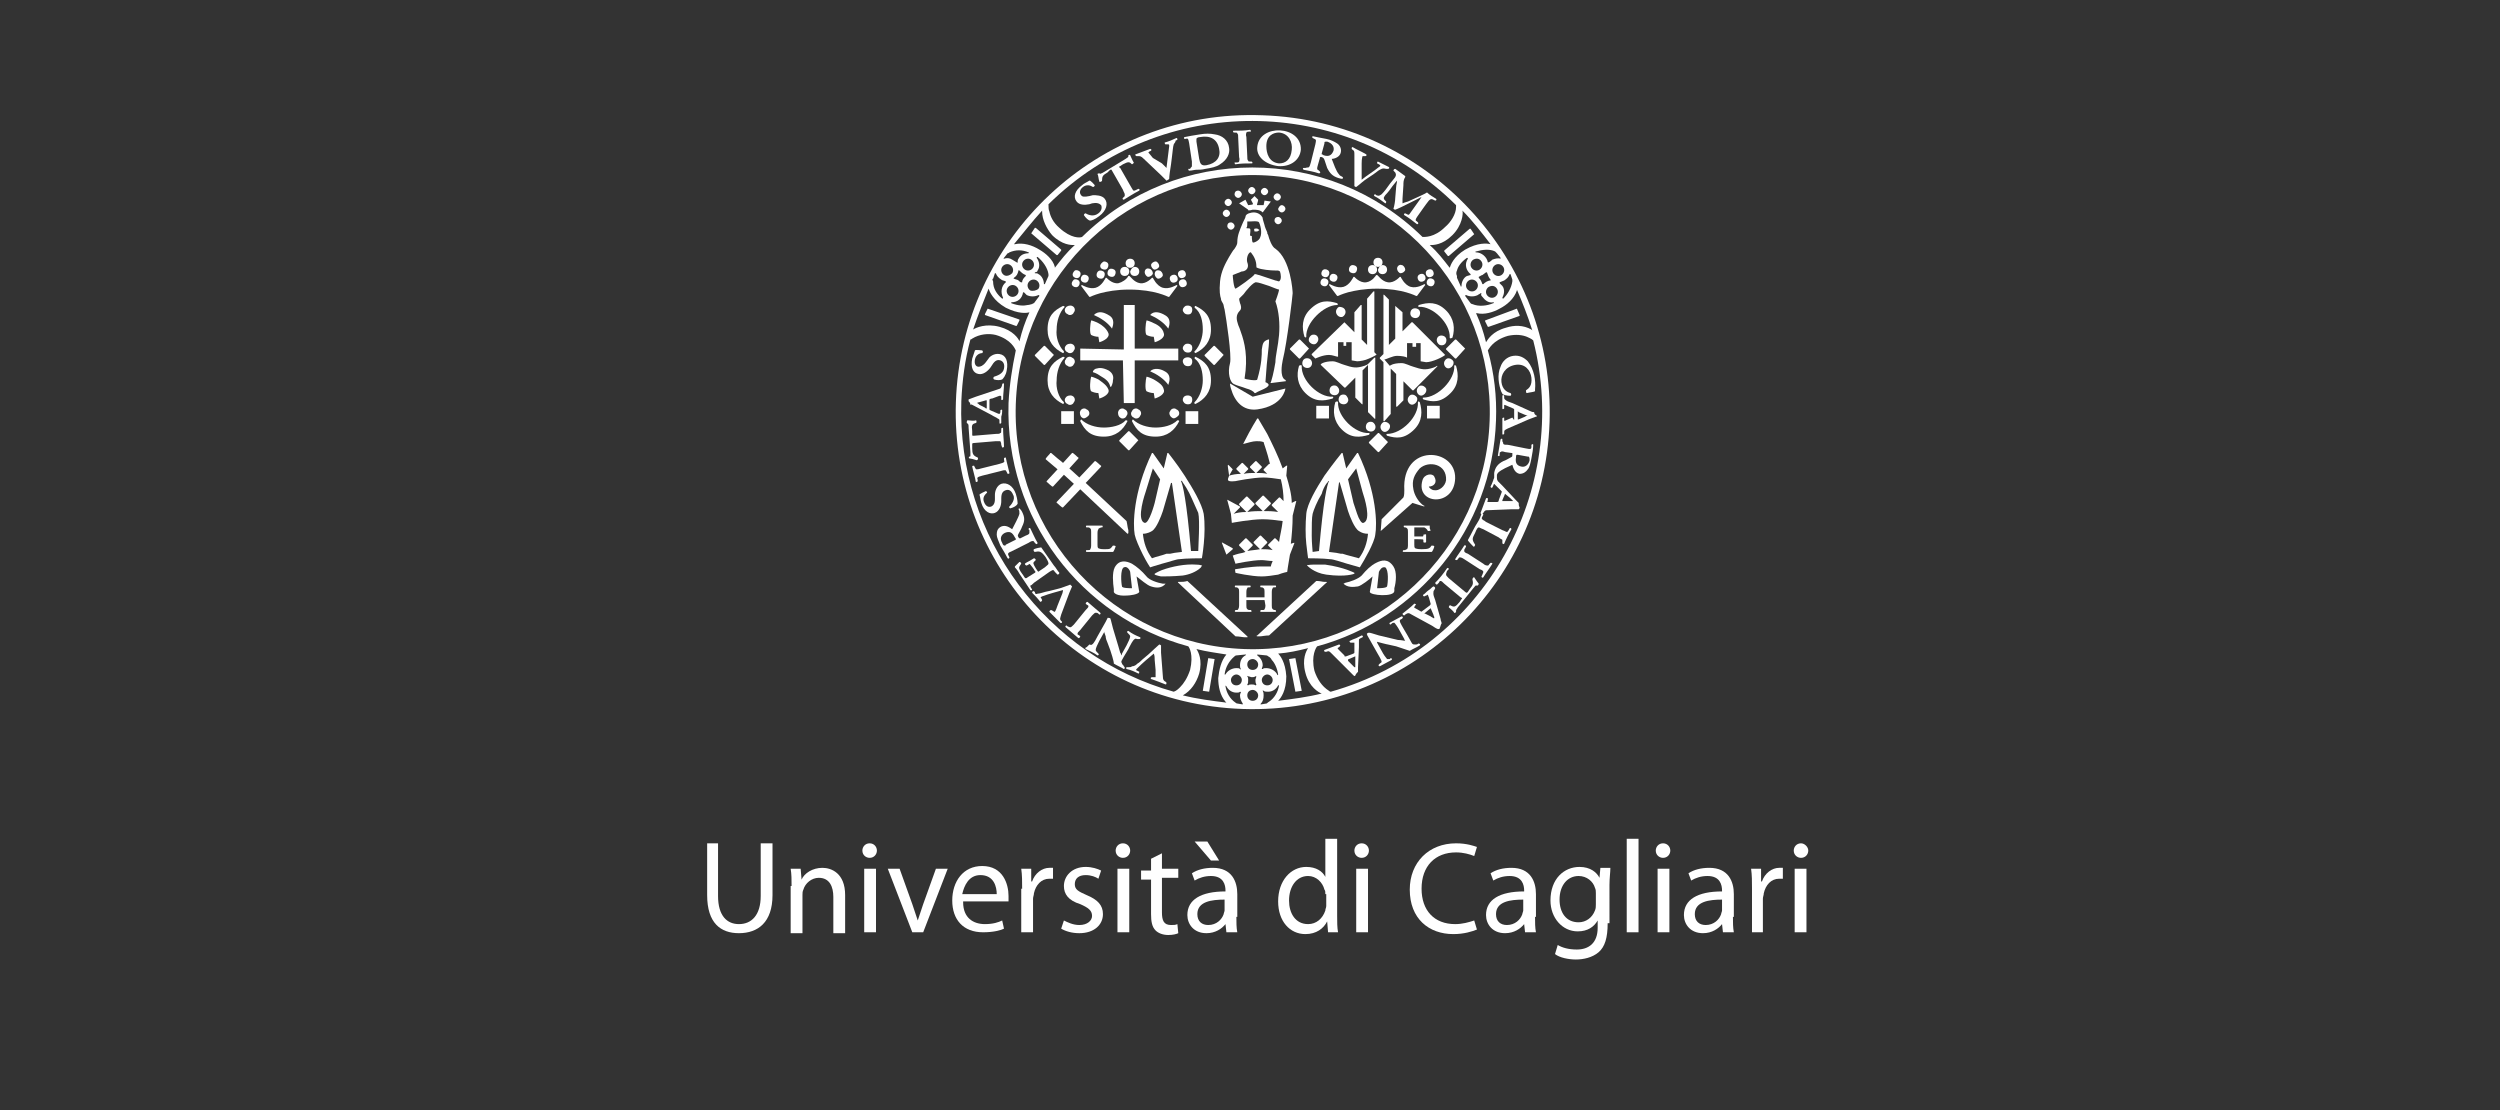 <?xml version="1.0" encoding="utf-8"?>
<!-- Generator: Adobe Illustrator 25.0.0, SVG Export Plug-In . SVG Version: 6.00 Build 0)  -->
<svg version="1.1" id="Livello_1" xmlns="http://www.w3.org/2000/svg" xmlns:xlink="http://www.w3.org/1999/xlink" x="0px" y="0px"
	 viewBox="0 0 275.4 122.3" style="enable-background:new 0 0 275.4 122.3;" xml:space="preserve">
<rect x="0" y="0" width="275.4" height="122.3" fill="#333333" stroke="none"/>
<style type="text/css">
	.st0{display:none;fill:#3A3938;}
	.st1{fill-rule:evenodd;clip-rule:evenodd;fill:#FFFFFF;}
	.st2{fill:#FFFFFF;}
	.st3{fill-rule:evenodd;clip-rule:evenodd;fill:#4A4A49;}
	.st4{fill:#4A4A49;}
	.st5{fill:none;}
	.st6{fill:#3A3938;}
</style>
<rect x="-1242.2" y="-816.6" class="st0" width="1976.5" height="1517.7"/>
<g>
	<g>
		<path class="st1" d="M121.7,21.9c0.4,0.5,0.2,1.3-0.6,1.9c-0.5,0.4-0.9,0.5-1,0.5c-0.2,0-0.5-0.3-0.7-0.6c0-0.1,0.1-0.2,0.2-0.2
			c0.3,0.2,0.9,0.4,1.4,0c0.4-0.3,0.4-0.7,0.3-0.9c-0.2-0.2-0.5-0.3-1-0.2l-0.3,0.1c-0.5,0.1-1.1,0.1-1.4-0.3
			c-0.4-0.5-0.2-1.2,0.6-1.8c0.2-0.2,0.5-0.3,0.8-0.5c0.1-0.1,0.6,0.5,0.6,0.5c0,0.1-0.1,0.2-0.2,0.2c-0.3-0.2-0.7-0.3-1.1,0
			c-0.4,0.3-0.4,0.7-0.2,0.9c0.1,0.2,0.4,0.2,0.9,0.1l0.4-0.1C120.7,21.5,121.4,21.5,121.7,21.9"/>
		<polygon class="st1" points="125,38.4 129.8,38.4 129.8,39.7 125,39.7 125,44.4 123.8,44.4 123.7,39.7 119,39.7 119,38.4 
			123.8,38.5 123.8,33.6 125,33.6 		"/>
		<path class="st1" d="M121,41.8c-0.4-0.2-0.7-0.3-0.8-0.3c-0.1,0.3-0.2,1.4,0,1.6c0.2,0.1,0.5,0.2,0.8,0.2c0,0,0,0,0,0l0.1,0.6
			c0.4-0.1,1.2-0.5,1-1C121.9,42.4,121.4,42.1,121,41.8"/>
		<path class="st1" d="M121.2,41.4c-0.4-0.3-0.8-0.4-0.8-0.4c0,0,0,0,0-0.1c0.1-0.2,0.3-0.3,0.4-0.3c0.3-0.1,0.7-0.1,1.3,0.2
			c0.5,0.3,0.6,0.7,0.5,1.1c0,0.4-0.2,0.7-0.2,0.7c0,0-0.1,0-0.1,0C122.2,42,121.7,41.7,121.2,41.4"/>
		<path class="st1" d="M127.1,41.8c-0.4-0.2-0.7-0.3-0.8-0.3c-0.1,0.3-0.2,1.4,0,1.6c0.2,0.1,0.5,0.2,0.8,0.2c0,0,0,0,0,0l0.1,0.6
			c0.4-0.1,1.2-0.5,1-1C128.1,42.4,127.6,42.1,127.1,41.8"/>
		<path class="st1" d="M126.7,40.9c0.7,0.3,1.5,0.8,2,1.5c0.1-0.3,0.4-1.1-0.4-1.5C127.8,40.6,127.1,40.5,126.7,40.9"/>
		<path class="st1" d="M121,35.6c-0.4-0.2-0.7-0.3-0.8-0.3c-0.1,0.3-0.2,1.4,0,1.6c0.2,0.1,0.5,0.2,0.8,0.2c0,0,0,0,0,0l0.1,0.6
			c0.4-0.1,1.2-0.5,1-1C121.9,36.2,121.4,35.8,121,35.6"/>
		<path class="st1" d="M120.5,34.7c0.7,0.3,1.5,0.8,2,1.5c0.1-0.3,0.4-1.1-0.4-1.5C121.6,34.4,121,34.2,120.5,34.7"/>
		<path class="st1" d="M127.1,35.6c-0.4-0.2-0.7-0.3-0.8-0.3c-0.1,0.3-0.2,1.4,0,1.6c0.2,0.1,0.5,0.2,0.8,0.2c0,0,0,0,0,0l0.1,0.6
			c0.4-0.1,1.2-0.5,1-1C128.1,36.2,127.6,35.8,127.1,35.6"/>
		<path class="st1" d="M126.7,34.7c0.7,0.3,1.5,0.8,2,1.5c0.1-0.3,0.4-1.1-0.4-1.5C127.8,34.4,127.1,34.2,126.7,34.7"/>
		<path class="st1" d="M116.1,39.1C116.1,39.1,116.1,39.1,116.1,39.1l-1,1.1c0,0,0,0-0.1,0l-1-1c0,0,0,0,0-0.1l1-1c0,0,0,0,0.1,0
			L116.1,39.1z"/>
		<path class="st1" d="M134.8,39.1C134.8,39.1,134.8,39.1,134.8,39.1l-1,1.1c0,0,0,0-0.1,0l-1-1c0,0,0,0,0-0.1l1-1c0,0,0,0,0.1,0
			L134.8,39.1z"/>
		<path class="st1" d="M125.4,48.5C125.4,48.5,125.4,48.5,125.4,48.5l-1,1.1c0,0,0,0-0.1,0l-1-1c0,0,0,0,0-0.1l1-1c0,0,0,0,0.1,0
			L125.4,48.5z"/>
		<path class="st1" d="M132,45.2C132,45.2,132,45.2,132,45.2l0,1.5c0,0,0,0,0,0h-1.4c0,0,0,0,0,0v-1.4c0,0,0,0,0,0H132z"/>
		<path class="st1" d="M118.3,45.2C118.3,45.2,118.3,45.2,118.3,45.2l0,1.5c0,0,0,0,0,0h-1.4c0,0,0,0,0,0v-1.4c0,0,0,0,0,0H118.3z"
			/>
		<path class="st1" d="M123.2,45.3c0.1-0.3,0.5-0.4,0.7-0.2c0.3,0.1,0.4,0.5,0.2,0.7c-0.1,0.3-0.5,0.4-0.7,0.2
			C123.2,45.9,123.1,45.5,123.2,45.3"/>
		<path class="st1" d="M124,46.3c0.1,0,0.2,0,0.2,0.1c-0.5,1-1.3,1.7-2.6,1.7c-1.5,0-2.1-0.7-2.6-1.7c0-0.1,0.1-0.2,0.1-0.2
			c0.6,0.6,1.6,0.9,2.5,0.9C122.4,47.1,123.5,46.9,124,46.3"/>
		<path class="st1" d="M124.7,45.3c0.1-0.3,0.5-0.4,0.7-0.2c0.3,0.1,0.4,0.5,0.2,0.7c-0.1,0.3-0.5,0.4-0.7,0.2
			C124.6,45.9,124.5,45.5,124.7,45.3"/>
		<path class="st1" d="M129.7,46.3c0.1,0,0.2,0,0.2,0.1c-0.5,1-1.3,1.7-2.6,1.7c-1.5,0-2.1-0.7-2.6-1.7c0-0.1,0.1-0.2,0.1-0.2
			c0.6,0.6,1.6,0.9,2.5,0.9C128.1,47.1,129.1,46.9,129.7,46.3"/>
		<path class="st1" d="M118.1,37.9c0.3,0.1,0.4,0.5,0.2,0.7c-0.1,0.3-0.5,0.4-0.7,0.2c-0.3-0.1-0.4-0.5-0.2-0.7
			C117.5,37.9,117.9,37.8,118.1,37.9"/>
		<path class="st1" d="M118.1,33.7c0.3,0.1,0.4,0.5,0.2,0.7c-0.1,0.3-0.5,0.4-0.7,0.2c-0.3-0.1-0.4-0.5-0.2-0.7
			C117.5,33.7,117.9,33.6,118.1,33.7"/>
		<path class="st1" d="M117.2,38.7c0,0.1,0,0.2-0.1,0.2c-1-0.5-1.7-1.3-1.7-2.6c0-1.5,0.7-2.1,1.7-2.6c0.1,0,0.2,0.1,0.2,0.1
			c-0.6,0.6-0.9,1.6-0.9,2.5C116.3,37.1,116.6,38.1,117.2,38.7"/>
		<path class="st1" d="M118.1,43.6c0.3,0.1,0.4,0.5,0.2,0.7c-0.1,0.3-0.5,0.4-0.7,0.2c-0.3-0.1-0.4-0.5-0.2-0.7
			C117.5,43.6,117.9,43.5,118.1,43.6"/>
		<path class="st1" d="M118.1,39.4c0.3,0.1,0.4,0.5,0.2,0.7c-0.1,0.3-0.5,0.4-0.7,0.2c-0.3-0.1-0.4-0.5-0.2-0.7
			C117.5,39.3,117.9,39.2,118.1,39.4"/>
		<path class="st1" d="M117.2,44.3c0,0.1,0,0.2-0.1,0.2c-1-0.5-1.7-1.3-1.7-2.6c0-1.5,0.7-2.1,1.7-2.6c0.1,0,0.2,0.1,0.2,0.1
			c-0.6,0.6-0.9,1.6-0.9,2.5C116.3,42.7,116.6,43.8,117.2,44.3"/>
		<path class="st1" d="M130.6,37.9c0.3-0.1,0.6,0,0.7,0.2c0.1,0.3,0,0.6-0.2,0.7c-0.3,0.1-0.6,0-0.7-0.2
			C130.2,38.4,130.3,38.1,130.6,37.9"/>
		<path class="st1" d="M130.6,33.7c0.3-0.1,0.6,0,0.7,0.2c0.1,0.3,0,0.6-0.2,0.7c-0.3,0.1-0.6,0-0.7-0.2
			C130.2,34.2,130.3,33.9,130.6,33.7"/>
		<path class="st1" d="M131.6,38.7c0.6-0.6,0.9-1.6,0.9-2.4c0-0.9-0.2-1.9-0.9-2.4c0-0.1,0-0.2,0.1-0.2c1,0.5,1.7,1.1,1.7,2.6
			c0,1.3-0.7,2.1-1.7,2.6C131.6,38.8,131.5,38.8,131.6,38.7L131.6,38.7z"/>
		<path class="st1" d="M130.6,43.6c0.3-0.1,0.6,0,0.7,0.2c0.1,0.3,0,0.6-0.2,0.7c-0.3,0.1-0.6,0-0.7-0.2
			C130.2,44.1,130.3,43.7,130.6,43.6"/>
		<path class="st1" d="M130.6,39.4c0.3-0.1,0.6,0,0.7,0.2c0.1,0.3,0,0.6-0.2,0.7c-0.3,0.1-0.6,0-0.7-0.2
			C130.2,39.8,130.3,39.5,130.6,39.4"/>
		<path class="st1" d="M131.6,44.3c0.6-0.6,0.9-1.6,0.9-2.4c0-0.9-0.2-1.9-0.9-2.4c0-0.1,0-0.2,0.1-0.2c1,0.5,1.7,1.1,1.7,2.6
			c0,1.3-0.7,2.1-1.7,2.6C131.6,44.5,131.5,44.4,131.6,44.3L131.6,44.3z"/>
		<path class="st1" d="M129.5,30.3c0.2,0.1,0.3,0.4,0.2,0.6c-0.1,0.2-0.4,0.3-0.6,0.2c-0.2-0.1-0.3-0.4-0.2-0.6
			C129,30.3,129.3,30.2,129.5,30.3"/>
		<path class="st1" d="M130.5,30.8c0.2,0.1,0.3,0.4,0.2,0.6c-0.1,0.2-0.4,0.3-0.6,0.2c-0.2-0.1-0.3-0.4-0.2-0.6
			C130,30.8,130.3,30.7,130.5,30.8"/>
		<path class="st1" d="M130.4,29.8c0.2,0.1,0.3,0.4,0.2,0.6c-0.1,0.2-0.4,0.3-0.6,0.2c-0.2-0.1-0.3-0.4-0.2-0.6
			C129.9,29.8,130.2,29.7,130.4,29.8"/>
		<path class="st1" d="M126.6,29.6c0.2,0,0.4,0.3,0.4,0.5c0,0.2-0.3,0.4-0.5,0.4c-0.2,0-0.4-0.3-0.4-0.5
			C126.1,29.7,126.3,29.5,126.6,29.6"/>
		<path class="st1" d="M127.7,29.8c0.2,0,0.4,0.3,0.4,0.5c0,0.2-0.3,0.4-0.5,0.4c-0.2,0-0.4-0.3-0.4-0.5
			C127.2,29.9,127.4,29.7,127.7,29.8"/>
		<path class="st1" d="M127.3,28.8c0.2,0,0.4,0.3,0.4,0.5c0,0.2-0.3,0.4-0.5,0.4c-0.2,0-0.4-0.3-0.4-0.5
			C126.8,29,127.1,28.8,127.3,28.8"/>
		<path class="st1" d="M123.9,29.4c0.3,0,0.5,0.2,0.5,0.5c0,0.3-0.2,0.5-0.5,0.5c-0.3,0-0.5-0.2-0.5-0.5
			C123.4,29.6,123.6,29.4,123.9,29.4"/>
		<path class="st1" d="M125,29.4c0.3,0,0.5,0.2,0.5,0.5c0,0.3-0.2,0.5-0.5,0.5c-0.3,0-0.5-0.2-0.5-0.5
			C124.6,29.6,124.8,29.4,125,29.4"/>
		<path class="st1" d="M124.5,28.5c0.3,0,0.5,0.2,0.5,0.5c0,0.3-0.2,0.5-0.5,0.5c-0.3,0-0.5-0.2-0.5-0.5
			C124,28.7,124.2,28.5,124.5,28.5"/>
		<path class="st1" d="M119.3,30.3c0.2-0.1,0.5,0,0.6,0.2c0.1,0.2,0,0.5-0.2,0.6c-0.2,0.1-0.5,0-0.6-0.2
			C119,30.7,119.1,30.4,119.3,30.3"/>
		<path class="st1" d="M118.3,30.8c0.2-0.1,0.5,0,0.6,0.2c0.1,0.2,0,0.5-0.2,0.6c-0.2,0.1-0.5,0-0.6-0.2
			C118,31.2,118.1,31,118.3,30.8"/>
		<path class="st1" d="M118.4,29.8c0.2-0.1,0.5,0,0.6,0.2c0.1,0.2,0,0.5-0.2,0.6c-0.2,0.1-0.5,0-0.6-0.2
			C118.1,30.2,118.2,30,118.4,29.8"/>
		<path class="st1" d="M122.4,29.6c0.2,0,0.5,0.1,0.5,0.4c0,0.2-0.1,0.5-0.4,0.5c-0.2,0-0.5-0.1-0.5-0.4
			C122,29.9,122.1,29.6,122.4,29.6"/>
		<path class="st1" d="M121.2,29.8c0.2,0,0.5,0.1,0.5,0.4c0,0.2-0.1,0.5-0.4,0.5c-0.2,0-0.5-0.1-0.5-0.4
			C120.8,30,121,29.8,121.2,29.8"/>
		<path class="st1" d="M121.6,28.8c0.2,0,0.5,0.1,0.5,0.4c0,0.2-0.1,0.5-0.4,0.5c-0.2,0-0.5-0.1-0.5-0.4
			C121.2,29.1,121.4,28.9,121.6,28.8"/>
		<path class="st1" d="M125.6,31.2c0.7,0.1,1.3-0.6,1.3-0.6c0,0,0.1,0,0.1,0c0,0,0.4,0.9,1.1,1.1c0.7,0.2,1.5-0.3,1.5-0.3
			c0,0,0.1,0,0.1,0.1l-0.9,1.2c0,0,0,0-0.1,0c0,0-0.4-0.2-1.1-0.4c-0.7-0.2-1.8-0.4-3.2-0.4s-2.4,0.2-3.2,0.4
			c-0.7,0.2-1.1,0.4-1.1,0.4c0,0,0,0-0.1,0l-0.9-1.2c0,0,0-0.1,0.1-0.1c0,0,0.8,0.5,1.5,0.3c0.7-0.2,1.1-1.1,1.1-1.1c0,0,0,0,0.1,0
			c0,0,0.6,0.7,1.3,0.6c0.4-0.1,0.9-0.4,1.1-0.8c0,0,0.1,0,0.1,0C124.5,30.4,124.9,31.1,125.6,31.2"/>
		<path class="st1" d="M157.4,30.7c0.2-0.1,0.5,0,0.6,0.2c0.1,0.2,0,0.5-0.2,0.6c-0.2,0.1-0.5,0-0.6-0.2
			C157.1,31.1,157.2,30.8,157.4,30.7"/>
		<path class="st1" d="M153.7,33.7C153.7,33.7,153.7,33.7,153.7,33.7l0.8,0.7l0,2.1l1-1c0,0,0,0,0.1,0l3.6,3.6
			c-0.2,0.2-1.4,0.8-2.1,0.8c-0.1,0-0.5-0.1-0.6-0.1l0-2h-0.5v0.4l-0.4,0v-0.4l-0.6,0l0,1.6c-0.1-0.1-0.6-0.2-1.1-0.2
			c-0.5,0-1.2,0.4-1.4,0.4l0.6,0.7c0,0,0.3-0.3,1.3-0.3c0.4,0,0.9,0.3,1.3,0.4c0.9,0.3,1.3,0.4,2.2,0.1c0.3-0.1,0.4-0.2,0.4-0.2
			c0,0,0.1,0,0,0.1l-2.6,2.6c0,0,0,0-0.1,0c0,0-0.5-0.5-1-1v2.1l-0.7,0.7c0,0-0.1,0-0.1,0l0-3.6l-0.5-0.5l-0.1-0.1v5l-0.7,0.8
			c0,0-0.1,0-0.1,0v-6.5l-0.4-0.4c0,0,0,0,0-0.1l0.4-0.4l0-6.5c0,0,0-0.1,0.1,0L153,33l0,5l0.7-0.7L153.7,33.7z"/>
		<path class="st1" d="M150.7,45.4l0-5.2l-0.6,0.6l0,3.7c0,0,0,0.1-0.1,0l-0.7-0.7l0-2.2l-1.1,1.1c0,0,0,0-0.1,0l-2.6-2.5
			c-0.1-0.1,0.4-0.4,1.3-0.4c0.4,0,0.9,0.3,1.3,0.4c0.9,0.3,1.3,0.4,2.2,0.1c0.3-0.1,0.4-0.2,0.4-0.2c0,0,0.7-0.7,0.7-0.7
			c0,0,0.1,0,0.1,0v6.7c0,0,0,0.1-0.1,0L150.7,45.4z"/>
		<path class="st1" d="M135.4,52.4c-0.2-1.5-0.3-1.4,0.4-0.7c0,0,0,0,0,0L135.4,52.4c0.3-0.1,0.8-0.2,1.3-0.2l-0.5-0.5
			c0,0,0,0,0-0.1l0.6-0.6c0,0,0,0,0.1,0l0.6,0.6c0,0,0,0,0,0.1l-0.5,0.5c0.4-0.1,0.9-0.1,1.3-0.1l-0.6-0.6c0,0,0,0,0-0.1l0.6-0.6
			c0,0,0,0,0.1,0l0.6,0.6c0,0,0,0,0,0.1l-0.6,0.6c0.4,0,0.8,0,1.2,0.1l-0.4-0.4c0,0,0,0,0-0.1l0.6-0.6c0,0,0.1,0,0.1,0
			c-0.3-1.3-0.7-2.3-0.7-2.4c-0.3-0.1-0.5-0.1-0.8-0.1c-0.4,0-1,0.2-1.4,0.3c0,0-0.1,0,0-0.1c0.8-1.6,1.5-2.7,1.5-2.7c0,0,0,0,0.1,0
			c0,0,0.4,0.7,1,1.7c0.5,1,1.2,2.4,1.7,3.8l0.4-0.3c0,0,0.1,0,0.1,0l-0.1,1.1c0.3,1,0.6,2.1,0.6,3l0.4-0.2c0,0,0.1,0,0.1,0
			l-0.4,1.6c0,1.1-0.1,2.2-0.2,3.1l0.3-0.1c0,0,0.1,0,0.1,0l-0.5,1.3c-0.2,1.1-0.3,1.9-0.3,1.9c0,0-0.5,0.1-1,0.3
			c-0.6,0.1-1.3,0.2-1.8,0.2c-0.6,0-1.3-0.1-1.9-0.2c-0.6-0.1-1-0.2-1-0.2c0-0.1-0.1-0.4,0-0.4c0,0,1.7-0.3,2.8-0.3
			c0.4,0,0.9,0,1.1,0c0-0.1,0.1-0.4,0.2-0.6c-0.4,0-0.9-0.1-1.2-0.1c-1.1,0-2.9,0.4-2.9,0.4l-0.3-0.9c0,0,0.5-0.2,1.1-0.3l0.3-0.1
			l-0.7-0.7c0,0,0,0,0-0.1l0.7-0.7c0,0,0,0,0.1,0l0.7,0.7c0,0,0,0,0,0.1l-0.6,0.6c0.5-0.1,0.9-0.1,1.4-0.2l-0.7-0.7c0,0,0,0,0-0.1
			l0.7-0.7c0,0,0,0,0.1,0l0.7,0.7c0,0,0,0,0,0.1l-0.7,0.7h0.1c0.3,0,0.8,0,1.2,0.1l-0.5-0.5c0,0,0,0,0-0.1l0.7-0.7c0,0,0,0,0.1,0
			l0.4,0.4c0.1-0.7,0.3-1.4,0.4-2.3c-0.7-0.1-1.5-0.2-2.2-0.2c-1.3,0-3.4,0.4-3.4,0.4l-0.1-1l-0.4-1.5c0,0,0-0.1,0.1,0l1.3,0.7
			c0,0,0,0,0,0.1l-0.7,0.7c0.3-0.1,0.8-0.2,1.4-0.2l-0.8-0.8c0,0,0,0,0-0.1l0.8-0.8c0,0,0,0,0.1,0l0.8,0.8c0,0,0,0,0,0.1l-0.8,0.8
			c0.6-0.1,1.2-0.1,1.7-0.1l-0.8-0.8c0,0,0,0,0-0.1l0.8-0.8c0,0,0,0,0.1,0l0.8,0.8c0,0,0,0,0,0.1l-0.8,0.8c0.5,0,1,0,1.6,0.1
			l-0.7-0.7c0,0,0,0,0-0.1l0.8-0.8c0,0,0,0,0.1,0l0.4,0.4c0-0.8-0.1-1.6-0.3-2.4c-0.6-0.1-1.4-0.2-1.9-0.2c-1.2,0-3.1,0.4-3.1,0.4
			C135.1,53.1,135.2,52.9,135.4,52.4C135.3,52.4,135.3,52.4,135.4,52.4"/>
		<path class="st1" d="M135.1,61.1C135.1,61.1,135.1,61.1,135.1,61.1l-0.5-1.3c0,0,0-0.1,0.1,0l1.1,0.6c0,0,0,0,0,0.1L135.1,61.1z"
			/>
		<path class="st1" d="M139.3,66.1c0,0-0.1,0-0.3,0h-1.4c-0.1,0-0.3,0-0.3,0c0,0,0,0,0,0v0.6c0,0.2,0,0.3,0.1,0.4
			c0,0,0.1,0.1,0.2,0.1l0.2,0c0.1,0.1,0.1,0.2,0,0.2c-0.3,0-0.6,0-0.9,0c-0.3,0-0.5,0-0.8,0c-0.1,0-0.1-0.1,0-0.2l0.1,0
			c0.1,0,0.2,0,0.2-0.1c0,0,0.1-0.1,0.1-0.4v-1.5c0-0.2,0-0.3-0.1-0.4c0,0-0.1-0.1-0.2-0.1l-0.1,0c-0.1,0-0.1-0.2,0-0.2
			c0.3,0,0.6,0,0.8,0c0.3,0,0.5,0,0.8,0c0.1,0,0.1,0.2,0,0.2l-0.1,0c-0.1,0-0.2,0-0.2,0.1c0,0-0.1,0.1-0.1,0.4v0.5
			c0,0.1,0,0.1,0,0.1c0,0,0.1,0,0.3,0h1.4c0.2,0,0.2,0,0.3,0c0,0,0,0,0-0.1v-0.5c0-0.2,0-0.3-0.1-0.4c0,0-0.1-0.1-0.2-0.1l-0.1,0
			c-0.1,0-0.1-0.2,0-0.2c0.3,0,0.6,0,0.8,0c0.3,0,0.5,0,0.8,0c0.1,0,0.1,0.2,0,0.2l-0.1,0c-0.1,0-0.2,0-0.2,0.1c0,0-0.1,0.1-0.1,0.4
			v1.5c0,0.2,0,0.3,0.1,0.4c0,0,0.1,0.1,0.2,0.1l0.1,0c0.1,0.1,0.1,0.2,0,0.2c-0.3,0-0.6,0-0.8,0c-0.3,0-0.5,0-0.8,0
			c-0.1,0-0.1-0.1,0-0.2l0.2,0c0.1,0,0.2,0,0.2-0.1c0,0,0.1-0.1,0.1-0.4L139.3,66.1C139.3,66.2,139.3,66.2,139.3,66.1"/>
		<path class="st1" d="M115.2,50.6c-0.1-0.1,0.5-0.6,0.5-0.7c0,0,0.1,0,0.1,0l0.7,0.6l0.5,0.4l0.1,0.1l1-1.1
			c0.1-0.1,0.6,0.5,0.7,0.5c0,0,0,0.1,0,0.1l-1,1.1l1.1,1l1.7-1.8c0.1-0.1,0.6,0.5,0.7,0.5c0,0,0,0.1,0,0.1l-1.7,1.8l4.5,4.2
			c0.1,0.4,0.1,0.7,0.2,1c0,0.1,0,0.2,0,0.3c0,0.1-0.1,0.1-0.1,0.1l-5.2-4.9l-1.9,2c-0.1,0.1-0.6-0.5-0.7-0.5c0,0,0-0.1,0-0.1l1.9-2
			l-1.1-1l-1.2,1.3c-0.1,0.1-0.6-0.5-0.7-0.5c0,0,0-0.1,0-0.1l1.2-1.3L115.2,50.6z"/>
		<path class="st1" d="M137.4,70.1c0.1,0.1,0,0.1,0,0.1c-0.1,0-0.2,0-0.3,0c-0.2,0-0.6-0.1-1-0.1l-6.3-5.9c-0.1,0,0-0.1,0-0.1
			c0,0,0.1,0,0.2,0c0.2,0,0.5,0,0.8-0.1L137.4,70.1z"/>
		<path class="st1" d="M131.8,62.2c0.4,0,0.6,0.1,0.6,0.1c0.1,0-0.1,0.1-0.1,0.2c-0.5,0.5-1.3,0.8-2,0.9c-1.1,0.1-1.9,0.1-2.4,0.1
			c-0.5-0.1-0.7-0.2-0.7-0.2c0,0,0-0.1,0-0.1c0,0,0.3-0.2,0.8-0.4C129.1,62.4,130.6,62.1,131.8,62.2"/>
		<path class="st1" d="M121,58.3c0,0-0.1,0.1-0.1,0.4V60c0,0.2,0,0.3,0.1,0.4c0.1,0,0.1,0.1,0.6,0.1c0.7,0,0.7,0,1-0.4
			c0.1,0,0.3,0,0.3,0.1c0,0-0.2,0.6-0.3,0.6c-0.3,0-0.8,0-1.4,0h-0.6c-0.3,0-0.6,0-0.9,0c-0.1,0-0.1-0.2,0-0.2l0.2,0
			c0.1,0,0.2,0,0.2-0.1c0,0,0.1-0.1,0.1-0.4v-1.5c0-0.2,0-0.3-0.1-0.4c0,0-0.1-0.1-0.2-0.1l-0.2,0c-0.1,0-0.1-0.2,0-0.2
			c0.3,0,0.6,0,0.9,0c0.3,0,0.5,0,0.8,0c0.1,0,0.1,0.2,0,0.2l-0.1,0C121.1,58.2,121,58.2,121,58.3"/>
		<path class="st1" d="M145.9,64.1c0.1,0,0.2,0,0.2,0c0.1,0,0.1,0.1,0,0.1l-6.3,5.8c-0.4,0-0.8,0.1-1,0.1c-0.1,0-0.2,0-0.3,0
			c-0.1,0-0.1-0.1,0-0.1l6.5-6l0.1,0C145.4,64,145.7,64.1,145.9,64.1"/>
		<path class="st1" d="M155,60.5c0,0,0.1-0.1,0.1-0.4v-1.5c0-0.2,0-0.3-0.1-0.4c0,0-0.1-0.1-0.2-0.1l-0.1,0c-0.1-0.1-0.1-0.2,0-0.2
			c0.2,0,0.5,0,0.8,0h1.2c0.4,0,0.7,0,0.8,0c0,0,0,0,0,0c0,0,0,0.1,0,0.2c0,0.1,0,0.2,0.1,0.3c0,0.1-0.2,0.1-0.3,0.1
			c-0.1-0.2-0.2-0.3-0.4-0.4c-0.1,0-0.3,0-0.5,0H156c0,0-0.2,0-0.2,0c0,0,0,0.1,0,0.2v0.7c0,0,0,0,0,0.1l0.1,0h0.3
			c0.3,0,0.4,0,0.5,0c0.1,0,0.1-0.1,0.1-0.1l0-0.1c0.1,0,0.3-0.1,0.3,0c0,0.1,0,0.3,0,0.4c0,0.2,0,0.3,0,0.4c0,0.1-0.3,0.1-0.3,0
			l0-0.2c0-0.1-0.1-0.1-0.6-0.1h-0.3c0,0-0.1,0-0.1,0c0,0,0,0,0,0.1V60c0,0.2,0,0.3,0.1,0.4c0.1,0,0.1,0.1,0.7,0.1
			c0.8,0,0.9-0.1,1.1-0.4c0.1,0,0.3,0,0.3,0.1c0,0.1-0.2,0.6-0.3,0.6c-0.3,0-0.8,0-1.5,0h-0.7c-0.3,0-0.6,0-0.9,0
			c-0.1,0-0.1-0.1,0-0.2l0.2,0C154.9,60.5,155,60.5,155,60.5"/>
		<path class="st1" d="M152.1,58.5l0.1-1.3l2.4-2.4c0.1-0.2,0.1-0.6,0.1-0.8c-0.3-5.2,5.7-4.7,5.6-1.3c-0.1,3.2-4.4,2.9-3.6,0.2
			c0.2-0.7,1.1-0.8,1.3-0.4c0.4,0.7-0.1,1.1-0.6,1.1c0,0.1,0.3,0.4,0.6,0.4c0.5,0.1,1.2-0.4,1.3-1.1c0.1-1.8-1.9-2.2-2.9-1.3
			c-0.6,0.7-0.9,1.3-0.7,2.3c0.1,0.6,0.5,1.3,1,1.7c0.1,0.1,0.2,0.1,0.2,0.1c0,0,0,0.1,0,0.1c0,0-0.7-0.2-1.3-0.4L152.1,58.5
			C152.1,58.5,152.1,58.5,152.1,58.5"/>
		<path class="st1" d="M144.6,62.2c0.4,0,0.9,0,1.4,0c2.1,0.3,3.2,0.9,3.2,0.9c0,0,0,0.1,0,0.1c0,0-0.9,0.4-3.1,0.1
			c-1.4-0.2-2.1-1-2.1-1c0,0,0-0.1,0-0.1C144,62.3,144.2,62.2,144.6,62.2"/>
		<path class="st1" d="M148.1,35.5l1.1,1.1l0-2.2l0.7-0.8c0,0,0.1,0,0.1,0l0,3.8l0.6,0.6v-5.1l0.7-0.8c0,0,0.1,0,0.1,0l0,6.7
			c0.2,0.2,0.3,0.3,0.2,0.3c0,0-0.3,0.2-0.8,0.4c-0.4,0.2-1,0.3-1.3,0.3c-0.1,0-0.5-0.1-0.6-0.1l0-2l-0.6,0l0,0.4H148l0-0.4h-0.6
			l0,1.6c-0.2,0-0.6-0.2-1-0.2c-0.7,0-1.5,0.4-1.5,0.4l-0.4-0.4c0,0,0,0,0-0.1L148.1,35.5C148.1,35.5,148.1,35.5,148.1,35.5"/>
		<path class="st1" d="M144.2,38.4C144.2,38.4,144.2,38.4,144.2,38.4l-1,1.1c0,0,0,0-0.1,0l-1-1c0,0,0,0,0-0.1l1-1c0,0,0,0,0.1,0
			L144.2,38.4z"/>
		<path class="st1" d="M161.4,38.4C161.4,38.4,161.4,38.4,161.4,38.4l-1,1.1c0,0,0,0-0.1,0l-1-1c0,0,0,0,0-0.1l1-1c0,0,0,0,0.1,0
			L161.4,38.4z"/>
		<path class="st1" d="M152.9,48.7C152.9,48.7,152.9,48.8,152.9,48.7l-1,1.1c0,0,0,0-0.1,0l-1-1c0,0,0,0,0-0.1l1-1c0,0,0,0,0.1,0
			L152.9,48.7z"/>
		<path class="st1" d="M158.6,44.6C158.7,44.6,158.7,44.6,158.6,44.6l0,1.5c0,0,0,0,0,0h-1.4c0,0,0,0,0,0v-1.4c0,0,0,0,0,0H158.6z"
			/>
		<path class="st1" d="M146.4,44.6C146.4,44.6,146.4,44.6,146.4,44.6l0,1.5c0,0,0,0,0,0H145c0,0,0,0,0,0v-1.4c0,0,0,0,0,0H146.4z"/>
		<path class="st1" d="M145.2,37.2c0.1,0.3-0.1,0.6-0.3,0.7c-0.3,0.1-0.6-0.1-0.7-0.3c-0.1-0.3,0.1-0.6,0.3-0.7
			C144.8,36.8,145.1,36.9,145.2,37.2"/>
		<path class="st1" d="M148.2,34.2c0.1,0.3-0.1,0.6-0.3,0.7c-0.3,0.1-0.6-0.1-0.7-0.4c-0.1-0.3,0.1-0.6,0.3-0.7
			C147.8,33.8,148.1,33.9,148.2,34.2"/>
		<path class="st1" d="M143.9,37.1c0,0.1-0.1,0.1-0.2,0c-0.3-1-0.3-2.1,0.6-3c1.1-1.1,2-1,3-0.7c0.1,0.1,0.1,0.2,0,0.2
			C145.8,33.6,143.8,35.6,143.9,37.1"/>
		<path class="st1" d="M158.3,37.3c0.1-0.3,0.4-0.4,0.7-0.3c0.3,0.1,0.4,0.4,0.3,0.7c-0.1,0.3-0.4,0.4-0.7,0.3
			C158.4,37.9,158.2,37.6,158.3,37.3"/>
		<path class="st1" d="M155.4,34.3c0.1-0.3,0.4-0.4,0.7-0.3c0.3,0.1,0.4,0.4,0.3,0.7c-0.1,0.3-0.4,0.4-0.7,0.3
			C155.4,34.9,155.3,34.6,155.4,34.3"/>
		<path class="st1" d="M159.7,37.2c0.1-1.6-1.9-3.5-3.4-3.4c-0.1,0-0.1-0.1,0-0.2c1-0.3,2-0.4,3,0.6c0.9,0.9,1,2,0.7,3
			C159.8,37.3,159.7,37.3,159.7,37.2"/>
		<path class="st1" d="M148.5,44.2c-0.1,0.3-0.4,0.4-0.7,0.3c-0.3-0.1-0.4-0.4-0.3-0.7c0.1-0.3,0.4-0.4,0.7-0.3
			C148.4,43.6,148.6,44,148.5,44.2"/>
		<path class="st1" d="M151.5,47.2c-0.1,0.3-0.4,0.4-0.7,0.3c-0.3-0.1-0.4-0.4-0.3-0.7c0.1-0.3,0.4-0.4,0.7-0.3
			C151.4,46.6,151.6,46.9,151.5,47.2"/>
		<path class="st1" d="M147.4,44.3c-0.1,1.6,1.9,3.5,3.4,3.4c0.1,0,0.1,0.1,0,0.2c-1,0.3-2,0.4-3-0.6c-0.9-0.9-1-2-0.7-3
			C147.2,44.2,147.4,44.2,147.4,44.3"/>
		<path class="st1" d="M144.5,40.2c-0.1,0.3-0.4,0.4-0.7,0.3c-0.3-0.1-0.4-0.4-0.3-0.7c0.1-0.3,0.4-0.4,0.7-0.3
			C144.5,39.6,144.6,40,144.5,40.2"/>
		<path class="st1" d="M147.5,43.2c-0.1,0.3-0.4,0.4-0.7,0.3c-0.3-0.1-0.4-0.4-0.3-0.7c0.1-0.3,0.4-0.4,0.7-0.3
			C147.4,42.6,147.6,42.9,147.5,43.2"/>
		<path class="st1" d="M143.4,40.3c-0.1,1.6,1.9,3.5,3.4,3.4c0.1,0,0.1,0.1,0,0.2c-1,0.3-2,0.4-3-0.6c-0.9-0.9-1-2-0.7-3
			C143.2,40.2,143.4,40.2,143.4,40.3"/>
		<path class="st1" d="M155.1,44.2c-0.1-0.3,0.1-0.6,0.3-0.7c0.3-0.1,0.6,0.1,0.7,0.3c0.1,0.3-0.1,0.6-0.3,0.7
			C155.5,44.7,155.2,44.5,155.1,44.2"/>
		<path class="st1" d="M152.1,47.2c-0.1-0.3,0.1-0.6,0.3-0.7c0.3-0.1,0.6,0.1,0.7,0.3c0.1,0.3-0.1,0.6-0.3,0.7
			C152.5,47.7,152.2,47.5,152.1,47.2"/>
		<path class="st1" d="M156.2,44.3c0-0.1,0.1-0.1,0.2,0c0.3,1,0.3,2.1-0.6,3c-1.1,1.1-2,1-3,0.7c-0.1-0.1-0.1-0.2,0-0.2
			C154.4,47.8,156.3,45.9,156.2,44.3"/>
		<path class="st1" d="M159.1,40.2c-0.1-0.3,0.1-0.6,0.3-0.7c0.3-0.1,0.6,0.1,0.7,0.3c0.1,0.3-0.1,0.6-0.3,0.7
			C159.5,40.7,159.2,40.5,159.1,40.2"/>
		<path class="st1" d="M156.1,43.2c-0.1-0.3,0.1-0.6,0.3-0.7c0.3-0.1,0.6,0.1,0.7,0.3c0.1,0.3-0.1,0.6-0.3,0.7
			C156.5,43.7,156.2,43.5,156.1,43.2"/>
		<path class="st1" d="M160.2,40.3c0-0.1,0.1-0.1,0.2,0c0.3,1,0.3,2.1-0.6,3c-1.1,1.1-2,1-3,0.7c-0.1-0.1-0.1-0.2,0-0.2
			C158.4,43.8,160.3,41.8,160.2,40.3"/>
		<path class="st1" d="M156.8,30.2c0.2,0.1,0.3,0.4,0.2,0.6c-0.1,0.2-0.4,0.3-0.6,0.2c-0.2-0.1-0.3-0.4-0.2-0.6
			C156.3,30.2,156.6,30.1,156.8,30.2"/>
		<path class="st1" d="M157.7,29.7c0.2,0.1,0.3,0.4,0.2,0.6c-0.1,0.2-0.4,0.3-0.6,0.2c-0.2-0.1-0.3-0.4-0.2-0.6
			C157.2,29.7,157.5,29.6,157.7,29.7"/>
		<path class="st1" d="M146.7,30.2c0.2-0.1,0.5,0,0.6,0.2c0.1,0.2,0,0.5-0.2,0.6c-0.2,0.1-0.5,0-0.6-0.2
			C146.4,30.6,146.5,30.3,146.7,30.2"/>
		<path class="st1" d="M145.7,30.7c0.2-0.1,0.5,0,0.6,0.2c0.1,0.2,0,0.5-0.2,0.6c-0.2,0.1-0.5,0-0.6-0.2
			C145.4,31.1,145.5,30.8,145.7,30.7"/>
		<path class="st1" d="M145.8,29.7c0.2-0.1,0.5,0,0.6,0.2c0.1,0.2,0,0.5-0.2,0.6c-0.2,0.1-0.5,0-0.6-0.2
			C145.5,30.1,145.6,29.8,145.8,29.7"/>
		<path class="st1" d="M149,29.2c0.2,0,0.5,0.1,0.5,0.4c0,0.2-0.1,0.5-0.4,0.5c-0.2,0-0.5-0.1-0.5-0.4
			C148.6,29.4,148.8,29.2,149,29.2"/>
		<path class="st1" d="M154.4,29.2c0.2,0,0.4,0.3,0.4,0.5c0,0.2-0.3,0.4-0.5,0.4c-0.2,0-0.4-0.3-0.4-0.5
			C153.9,29.3,154.2,29.1,154.4,29.2"/>
		<path class="st1" d="M151.2,29.2c0.3,0,0.5,0.2,0.5,0.5c0,0.3-0.2,0.5-0.5,0.5c-0.3,0-0.5-0.2-0.5-0.5
			C150.7,29.4,150.9,29.2,151.2,29.2"/>
		<path class="st1" d="M152.3,29.2c0.3,0,0.5,0.2,0.5,0.5c0,0.3-0.2,0.5-0.5,0.5c-0.3,0-0.5-0.2-0.5-0.5
			C151.9,29.4,152.1,29.2,152.3,29.2"/>
		<path class="st1" d="M151.8,28.4c0.3,0,0.5,0.2,0.5,0.5c0,0.3-0.2,0.5-0.5,0.5c-0.3,0-0.5-0.2-0.5-0.5
			C151.3,28.6,151.5,28.4,151.8,28.4"/>
		<path class="st1" d="M152.9,31.1c0.7,0.1,1.3-0.6,1.3-0.6c0,0,0.1,0,0.1,0c0,0,0.4,0.9,1.1,1.1c0.7,0.2,1.5-0.3,1.5-0.3
			c0,0,0.1,0,0.1,0.1l-0.9,1.2c0,0,0,0-0.1,0c0,0-0.4-0.2-1.1-0.4c-0.7-0.2-1.8-0.4-3.2-0.4c-1.4,0-2.4,0.2-3.2,0.4
			c-0.7,0.2-1.1,0.4-1.1,0.4c0,0,0,0-0.1,0l-0.9-1.2c0,0,0-0.1,0.1-0.1c0,0,0.8,0.5,1.5,0.3c0.7-0.2,1.1-1.1,1.1-1.1c0,0,0,0,0.1,0
			c0,0,0.6,0.7,1.3,0.6c0.7-0.1,1.1-0.8,1.1-0.8l0.1,0C151.8,30.3,152.2,31,152.9,31.1"/>
		<path class="st1" d="M138,43.7l3.6-0.9c0,0,0.1,0,0,0c0,0-0.2,1.9-3.1,2.3c-1.6,0.2-2.5-0.9-2.9-2.3c-0.1-0.3-0.1-0.5-0.1-0.5
			c0,0,0-0.1,0.1,0L138,43.7z"/>
		<path class="st1" d="M140.8,23.9c0.2,0,0.4,0.2,0.4,0.4c0,0.2-0.2,0.4-0.4,0.4s-0.4-0.2-0.4-0.4C140.4,24,140.6,23.9,140.8,23.9"
			/>
		<path class="st1" d="M141.2,22.6c0.2,0,0.4,0.2,0.4,0.4c0,0.2-0.2,0.4-0.4,0.4c-0.2,0-0.4-0.2-0.4-0.4
			C140.9,22.8,141,22.6,141.2,22.6"/>
		<path class="st1" d="M140.7,21.3c0.2,0,0.4,0.2,0.4,0.4s-0.2,0.4-0.4,0.4c-0.2,0-0.4-0.2-0.4-0.4S140.5,21.3,140.7,21.3"/>
		<path class="st1" d="M139.3,20.7c0.2,0,0.4,0.2,0.4,0.4s-0.2,0.4-0.4,0.4c-0.2,0-0.4-0.2-0.4-0.4S139.1,20.7,139.3,20.7"/>
		<path class="st1" d="M137.9,20.6c0.2,0,0.4,0.2,0.4,0.4s-0.2,0.4-0.4,0.4s-0.4-0.2-0.4-0.4S137.7,20.6,137.9,20.6"/>
		<path class="st1" d="M136.4,21c0.2,0,0.4,0.2,0.4,0.4s-0.2,0.4-0.4,0.4s-0.4-0.2-0.4-0.4S136.1,21,136.4,21"/>
		<path class="st1" d="M135.3,21.9c0.2,0,0.4,0.2,0.4,0.4c0,0.2-0.2,0.4-0.4,0.4s-0.4-0.2-0.4-0.4C134.9,22.1,135.1,21.9,135.3,21.9
			"/>
		<path class="st1" d="M135.1,23.1c0.2,0,0.4,0.2,0.4,0.4c0,0.2-0.2,0.4-0.4,0.4s-0.4-0.2-0.4-0.4C134.7,23.3,134.9,23.1,135.1,23.1
			"/>
		<path class="st1" d="M135.6,24.5c0.2,0,0.4,0.2,0.4,0.4s-0.2,0.4-0.4,0.4s-0.4-0.2-0.4-0.4S135.3,24.5,135.6,24.5"/>
		<path class="st1" d="M138,23.1c0.4,0,0.8,0,1.1,0.3l0.9-1.2l-0.7-0.1l-0.1,0.5l-0.7,0c-0.1,0,0.1-0.4,0.1-0.6l-0.4-0.4l-0.4,0.4
			c0.3,0.6,0.4,0.5-0.3,0.6c0,0,0,0,0,0l-0.3-0.6l-0.7,0.4l1,0.7C137.4,23.2,137.7,23.2,138,23.1"/>
		<path class="st1" d="M119,45.3c0.1-0.3,0.5-0.4,0.7-0.2c0.3,0.1,0.4,0.5,0.2,0.7s-0.5,0.4-0.7,0.2C119,45.9,118.9,45.5,119,45.3"
			/>
		<path class="st1" d="M128.9,45.3c0.1-0.3,0.5-0.4,0.7-0.2c0.3,0.1,0.4,0.5,0.2,0.7s-0.5,0.4-0.7,0.2
			C128.9,45.9,128.7,45.5,128.9,45.3"/>
		<path class="st1" d="M123.9,21.4c0-0.1-0.1-0.2-0.2-0.5l-1.2-2.1c0,0-0.1-0.2-0.1-0.1c0,0,0,0-0.1,0L122,19
			c-0.5,0.3-0.6,0.4-0.6,0.9c0,0.1-0.3,0.2-0.3,0.1c-0.1-0.3-0.1-0.7-0.2-0.8c0-0.1,0.1-0.1,0.2-0.1c0.1,0,0.1,0.1,0.2,0
			c0.1,0,0.2-0.1,0.4-0.2l2.3-1.4c0.3-0.2,0.3-0.2,0.3-0.3l0-0.1c0,0,0.2-0.1,0.2,0c0.1,0.2,0.3,0.7,0.4,0.8c0,0.1-0.2,0.2-0.2,0.2
			c-0.3-0.3-0.4-0.3-1,0l-0.3,0.2c-0.1,0-0.1,0-0.1,0.1c0,0,0,0.1,0.1,0.1l1.2,2.1c0.2,0.3,0.2,0.4,0.3,0.4c0.1,0,0.1,0,0.3-0.1
			l0.2-0.1c0.1,0,0.2,0.1,0.1,0.2c-0.6,0.3-1.2,0.7-1.7,1c-0.1,0-0.2-0.1-0.1-0.2l0.2-0.2C123.9,21.6,123.9,21.5,123.9,21.4"/>
		<path class="st1" d="M129.3,15.9c-0.1,0.3-0.1,0.7-0.2,1.4l-0.1,0.8c-0.1,0.6-0.2,1.3-0.2,1.6l-0.1,0.1c-0.1,0-0.1,0.1-0.2,0.1
			c-0.2-0.2-0.4-0.4-0.6-0.6l-1.9-1.8c-0.3-0.3-0.4-0.3-0.6-0.3l-0.2,0c-0.1,0-0.2-0.2-0.1-0.2c0.5-0.2,1.1-0.4,1.6-0.6
			c0.1,0,0.2,0.1,0.1,0.2l-0.2,0.1c0,0-0.1,0.1-0.1,0.1c0,0,0.1,0.1,0.5,0.6L128,18c0.2,0.2,0.4,0.4,0.5,0.5
			c0.1-0.8,0.2-1.6,0.3-2.4c0-0.2,0-0.2-0.2-0.2l-0.2,0c-0.1,0-0.1-0.2-0.1-0.2c0.4-0.1,0.9-0.3,1.3-0.5c0.1,0,0.1,0.1,0.1,0.2
			l-0.2,0.1C129.5,15.7,129.4,15.7,129.3,15.9"/>
		<path class="st1" d="M137.3,14.6c0,0.1-0.1,0.2,0,0.5l0.1,2.1c0,0.3,0,0.4,0.1,0.5c0,0.1,0.1,0.1,0.3,0.1l0.1,0
			c0.1,0.1,0.1,0.2,0,0.2c-0.6,0-1.2,0-1.8,0.1c-0.1,0-0.1-0.2-0.1-0.2l0.2,0c0.2,0,0.2,0,0.3-0.1c0-0.1,0.1-0.2,0-0.5l-0.1-2.1
			c0-0.3,0-0.4-0.1-0.5c0-0.1-0.1-0.1-0.3-0.1l-0.1,0c-0.1-0.1-0.1-0.2,0-0.2c0.6,0,1.2,0,1.8-0.1c0.1,0,0.1,0.2,0.1,0.2l-0.2,0
			C137.5,14.5,137.4,14.5,137.3,14.6"/>
		<path class="st1" d="M152,18.7c-0.2,0.1-0.4,0.3-0.7,0.5l-0.6,0.4c-0.5,0.3-1,0.8-1.3,1l0,0c-0.1,0-0.2-0.1-0.2-0.1
			c0-0.3,0-0.6,0-0.8l0-2.6c0-0.4,0-0.5-0.2-0.6l-0.1-0.1c0-0.1,0-0.2,0.1-0.2c0.5,0.3,1,0.5,1.5,0.8c0.1,0.1,0,0.2-0.1,0.2l-0.2,0
			c-0.1,0-0.1,0-0.1,0c0,0-0.1,0.2-0.1,0.8l0,1.1c0,0.2,0,0.5,0,0.7c0.6-0.5,1.3-0.9,1.9-1.4c0.2-0.1,0.2-0.2,0-0.3l-0.2-0.1
			c0-0.1,0-0.2,0.1-0.2c0.4,0.2,0.8,0.4,1.2,0.6c0.1,0.1,0,0.2-0.1,0.2l-0.2,0c-0.1,0-0.3-0.1-0.4,0C152.4,18.5,152.2,18.6,152,18.7
			"/>
		<path class="st1" d="M156.1,23.9c-0.2,0.3-0.2,0.4,0,0.5l0.1,0.1c0.1,0.1,0,0.2-0.1,0.2c-0.5-0.4-0.9-0.7-1.4-1
			c-0.1-0.1,0-0.2,0.1-0.2l0.2,0.1c0.2,0.1,0.2,0.1,0.4-0.2l1-1.4l0.2-0.3c-0.2,0.1-0.4,0.2-0.6,0.3l-1,0.5c-0.4,0.2-1,0.5-1.3,0.6
			c-0.1,0-0.2-0.1-0.2-0.1c0.1-0.3,0.2-0.9,0.2-1.2l0.1-1.2c0-0.2,0.1-0.5,0.1-0.7c-0.2,0.2-0.4,0.5-0.5,0.6c-0.2,0.3-0.5,0.7-0.8,1
			c-0.2,0.3-0.2,0.3-0.1,0.5l0.2,0.2c0,0.1,0,0.2-0.1,0.2c-0.4-0.3-0.8-0.6-1.2-0.8c-0.1-0.1,0-0.2,0.1-0.2l0.1,0.1
			c0.3,0.1,0.3,0.1,0.6-0.1c0.3-0.3,0.6-0.7,0.8-1c0.2-0.3,0.5-0.6,0.7-0.9c0.1-0.2,0.1-0.3,0-0.5l-0.2-0.2c0-0.1,0.1-0.2,0.2-0.2
			c0.4,0.3,0.7,0.5,1.1,0.8c0,0,0,0,0,0.1c-0.2,0.3-0.2,0.6-0.2,0.9l-0.1,1.5c0,0.1,0,0.4,0,0.5c0.2-0.1,0.3-0.1,0.6-0.2l1.1-0.5
			c0.4-0.2,0.7-0.3,1-0.5c0,0,0,0,0,0c0.3,0.3,0.7,0.5,1,0.7c0.1,0.1,0,0.2-0.1,0.2l-0.2-0.1c-0.2-0.1-0.3-0.1-0.5,0.1
			C157,22.6,156.6,23.2,156.1,23.9"/>
		<path class="st1" d="M125.3,73.1c0.2-0.1,0.4-0.3,0.6-0.5l0.6-0.5c0.4-0.4,1-0.9,1.2-1.1l0,0c0.1,0,0.2,0.1,0.2,0.1
			c0,0.3,0,0.6,0,0.8l0.2,2.6c0,0.4,0.1,0.5,0.3,0.6l0.1,0.1c0,0.1,0,0.2-0.1,0.2c-0.5-0.2-1-0.4-1.6-0.6c-0.1-0.1,0-0.2,0.1-0.2
			l0.2,0c0,0,0.1,0,0.2,0c0,0,0-0.2,0-0.8l-0.1-1.1c0-0.2,0-0.5-0.1-0.7c-0.6,0.5-1.2,1-1.8,1.6c-0.2,0.2-0.2,0.2,0,0.3l0.2,0.1
			c0,0.1,0,0.2-0.1,0.2c-0.4-0.2-0.8-0.4-1.3-0.5c-0.1-0.1,0-0.2,0-0.2l0.2,0c0.2,0,0.3,0,0.4-0.1C125,73.4,125.2,73.2,125.3,73.1"
			/>
		<path class="st1" d="M123.5,72.2c0,0,0.1-0.1,0.1-0.2l0.5-0.9c0.2-0.4,0.4-0.8,0.4-1c0-0.1-0.1-0.2-0.2-0.3l-0.1-0.1
			c-0.1-0.1,0-0.2,0.1-0.2c0.4,0.3,0.8,0.5,1.3,0.7c0.1,0.1,0,0.2-0.1,0.2l-0.2,0c-0.1,0-0.2-0.1-0.3,0c-0.2,0.1-0.5,0.7-0.6,0.9
			c0,0.1-0.6,1-0.8,1.4c-0.1,0.2-0.1,0.2,0,0.4c0,0.1,0.2,0.2,0.2,0.3l0.1,0.1c0,0.1,0,0.2-0.1,0.2c-0.3-0.2-0.8-0.4-1.1-0.6
			c0-0.3-0.3-1.2-0.4-1.5l-0.3-0.8c-0.1-0.2-0.2-0.5-0.2-0.7c-0.1-0.3-0.2-0.5-0.1-0.5l-0.1,0.1l-0.5,0.9c-0.2,0.4-0.4,0.8-0.4,1
			c0,0.1,0.1,0.2,0.2,0.3l0.1,0.1c0.1,0.1,0,0.2-0.1,0.2c-0.4-0.3-0.9-0.5-1.3-0.7c-0.1-0.1,0-0.2,0.1-0.2L120,71
			c0.1,0,0.2,0.1,0.3,0c0.2-0.1,0.5-0.7,0.6-0.9c0.3-0.5,0.6-1.1,0.9-1.6c0.1-0.2,0.2-0.4,0.2-0.4c0-0.1,0.2,0,0.3,0
			c0.1,0.2,0.1,0.4,0.3,1.1l0.6,2l0.2,0.7C123.5,72,123.5,72.1,123.5,72.2"/>
		<path class="st1" d="M117.9,69.1c0.1,0,0.2-0.1,0.4-0.3l1.3-1.6c0.2-0.2,0.3-0.3,0.3-0.4c0-0.1,0-0.1-0.2-0.2l-0.1-0.1
			c0-0.1,0.1-0.2,0.2-0.2c0.5,0.4,0.9,0.8,1.4,1.2c0.1,0.1,0,0.2-0.1,0.2l-0.1-0.1c-0.1-0.1-0.2-0.1-0.3-0.1c-0.1,0-0.2,0.1-0.4,0.3
			l-1.3,1.6c-0.2,0.2-0.3,0.3-0.3,0.4c0,0.1,0,0.1,0.2,0.2l0.1,0.1c0,0.1-0.1,0.2-0.2,0.2c-0.5-0.4-0.9-0.8-1.4-1.2
			c-0.1-0.1,0-0.2,0.1-0.2l0.1,0.1C117.8,69.1,117.9,69.1,117.9,69.1"/>
		<path class="st1" d="M114.3,65.4c0.3,0,0.7-0.2,1.3-0.3l0.8-0.2c0.5-0.1,1.2-0.4,1.5-0.5l0,0c0.1,0.1,0.1,0.1,0.2,0.2
			c-0.1,0.2-0.2,0.5-0.3,0.7l-0.9,2.4c-0.1,0.4-0.2,0.5,0,0.7l0.1,0.1c0,0.1-0.1,0.2-0.2,0.1c-0.4-0.4-0.8-0.8-1.2-1.2
			c0-0.1,0.1-0.2,0.2-0.2l0.2,0.1c0,0,0.1,0.1,0.2,0.1c0,0,0.1-0.1,0.3-0.7l0.4-1c0.1-0.2,0.2-0.5,0.2-0.7c-0.7,0.2-1.5,0.4-2.3,0.7
			c-0.2,0.1-0.2,0.1-0.1,0.2l0.1,0.2c0,0.1-0.1,0.2-0.2,0.2c-0.3-0.4-0.6-0.7-0.9-1c0-0.1,0.1-0.2,0.1-0.2l0.2,0.1
			C114,65.4,114.1,65.5,114.3,65.4"/>
		<path class="st1" d="M116,62.8c-0.1,0-0.2,0.1-0.4,0.2l-1.7,1.2c-0.2,0.2-0.3,0.3-0.4,0.3c0,0.1,0,0.1,0.1,0.3l0.1,0.1
			c0,0.1-0.1,0.2-0.2,0.1c-0.4-0.6-0.8-1.2-1.2-1.8c-0.2-0.4-0.5-0.7-0.5-0.7c0,0,0,0,0-0.1c0,0,0.1-0.1,0.2-0.2
			c0.1-0.1,0.2-0.2,0.3-0.3c0.1,0,0.2,0.1,0.2,0.2c-0.2,0.3-0.3,0.4-0.2,0.6c0.1,0.3,0.4,0.6,0.5,0.8c0,0,0.1,0.2,0.2,0.2
			c0.1,0,0.2-0.1,0.2-0.1l0.8-0.5c0.1-0.1,0.1-0.1,0-0.2c-0.1-0.2-0.4-0.6-0.5-0.7c-0.1-0.1-0.1-0.1-0.2,0l-0.2,0.1
			c-0.1,0-0.2-0.1-0.2-0.2c0.1-0.1,0.3-0.2,0.5-0.3c0.2-0.1,0.3-0.2,0.5-0.3c0.1,0,0.2,0.1,0.2,0.2l-0.2,0.2
			c-0.1,0.1-0.1,0.2,0.2,0.7l0.2,0.3c0.1,0.1,0.1,0.1,0.2,0l0.6-0.4c0.2-0.2,0.4-0.3,0.4-0.4c0-0.1,0-0.2-0.3-0.7
			c-0.5-0.7-0.7-0.7-1.2-0.6c-0.1,0-0.2-0.2-0.1-0.3c0.2-0.1,0.7-0.2,0.8-0.2c0.5,0.7,0.9,1.3,1.4,2c0.2,0.2,0.4,0.6,0.6,0.8
			c0,0.1-0.1,0.2-0.2,0.2l-0.2-0.2C116.1,62.9,116.1,62.8,116,62.8"/>
		<path class="st1" d="M110.3,53.3c0.6-0.2,1.3,0.2,1.6,1.1c0.2,0.6,0.2,1,0.2,1.1c-0.1,0.2-0.4,0.4-0.8,0.5c-0.1,0-0.2-0.2-0.1-0.2
			c0.2-0.2,0.7-0.8,0.4-1.3c-0.2-0.5-0.5-0.6-0.8-0.5c-0.3,0.1-0.5,0.3-0.5,0.9l0,0.3c0,0.5-0.2,1.1-0.7,1.3
			c-0.5,0.2-1.2-0.1-1.5-1.1c-0.1-0.3-0.1-0.6-0.2-0.9c0-0.1,0.7-0.4,0.7-0.4c0.1,0,0.2,0.2,0.1,0.2c-0.2,0.2-0.5,0.5-0.3,1
			c0.2,0.5,0.5,0.6,0.8,0.5c0.2-0.1,0.4-0.3,0.4-0.8l0-0.5C109.6,54.1,109.8,53.5,110.3,53.3"/>
		<path class="st1" d="M107.6,51.7c0.1,0,0.2,0,0.5-0.1l2-0.5c0.3-0.1,0.4-0.1,0.5-0.2c0.1-0.1,0-0.1,0-0.3l0-0.1
			c0-0.1,0.2-0.1,0.2-0.1c0.1,0.6,0.3,1.2,0.4,1.7c0,0.1-0.1,0.1-0.2,0.1l-0.1-0.2c-0.1-0.2-0.1-0.2-0.2-0.2c-0.1,0-0.2,0-0.5,0.1
			l-2,0.5c-0.3,0.1-0.4,0.1-0.5,0.2c-0.1,0.1,0,0.1,0,0.3l0,0.1c0,0.1-0.2,0.1-0.2,0.1c-0.1-0.6-0.3-1.2-0.4-1.7
			c0-0.1,0.1-0.1,0.2-0.1l0.1,0.2C107.5,51.7,107.5,51.7,107.6,51.7"/>
		<path class="st1" d="M110.2,48.6c-0.1,0-0.2,0-0.5,0l-2.4,0.2c0,0-0.2,0-0.2,0.1c0,0,0,0,0,0.1l0,0.4c0,0.6,0.1,0.8,0.6,1
			c0.1,0.1,0,0.3-0.1,0.3c-0.3-0.1-0.7-0.2-0.8-0.2c-0.1,0-0.1-0.2,0-0.2c0.1,0,0.1,0,0.1-0.1c0-0.1,0-0.2,0-0.4l-0.2-2.7
			c0-0.3,0-0.4-0.2-0.5l0-0.1c0,0,0-0.2,0.1-0.2c0.2,0,0.7,0.1,0.9,0c0.1,0,0.1,0.3,0,0.3c-0.4,0.1-0.5,0.2-0.4,0.9l0,0.4
			c0,0.1,0,0.1,0.1,0.1c0,0,0.1,0,0.1,0l2.4-0.2c0.3,0,0.4,0,0.5-0.1c0.1,0,0.1-0.1,0.1-0.3l0-0.2c0.1-0.1,0.2-0.1,0.2,0
			c0,0.7,0.1,1.4,0.1,2c0,0.1-0.2,0.1-0.2,0.1l-0.1-0.3C110.3,48.7,110.2,48.7,110.2,48.6"/>
		<path class="st1" d="M110.1,39c0.7,0.1,1,0.8,0.8,1.8c-0.1,0.6-0.4,0.9-0.5,1c-0.2,0.1-0.6,0.1-0.9,0c-0.1-0.1-0.1-0.2,0-0.3
			c0.3-0.1,1-0.3,1.1-0.9c0.1-0.5-0.1-0.8-0.4-0.9c-0.3-0.1-0.6,0-0.9,0.5l-0.2,0.3c-0.3,0.4-0.8,0.8-1.3,0.7
			c-0.6-0.1-0.9-0.7-0.7-1.7c0.1-0.3,0.2-0.6,0.3-0.9c0-0.1,0.8,0,0.8,0c0.1,0.1,0.1,0.2,0,0.3c-0.3,0-0.7,0.2-0.8,0.7
			c-0.1,0.5,0.1,0.8,0.4,0.8c0.2,0,0.5-0.1,0.8-0.5l0.3-0.4C109,39.3,109.5,38.9,110.1,39"/>
		<path class="st1" d="M169.1,42.9c0,0.1,0,0.1,0,0.2c-0.2,0.1-0.5,0.1-0.9,0.2c-0.1,0-0.1-0.2-0.1-0.3c0.3-0.2,0.7-0.5,0.6-1.4
			c-0.1-0.8-0.7-1.6-1.8-1.4c-1.1,0.2-1.6,1.1-1.5,1.9c0.1,0.8,0.6,1.1,1,1.2c0.1,0.1,0.1,0.2,0,0.3c-0.4,0-0.8-0.1-0.9-0.2
			c0-0.1-0.1-0.2-0.1-0.2c-0.3-0.8-0.5-1.9-0.1-2.8c0.2-0.6,0.7-1.1,1.4-1.2c0.7-0.1,1.2,0.2,1.6,0.6
			C169,40.7,169.2,41.9,169.1,42.9"/>
		<path class="st1" d="M165.5,59.5c0-0.1-0.2-0.1-0.4-0.3l-1.7-0.9c-0.3-0.1-0.4-0.2-0.5-0.2c-0.1,0-0.2,0.1-0.4,0.6
			c-0.3,0.6-0.4,0.7,0,1.3c0,0.1-0.1,0.3-0.2,0.2c0,0-0.6-0.6-0.6-0.7c0.4-0.7,0.7-1.4,1.1-2c0.2-0.3,0.3-0.6,0.4-0.9
			c0.1-0.1,0.2,0,0.2,0.1l-0.1,0.2c-0.1,0.2-0.1,0.2,0,0.3c0,0.1,0.2,0.1,0.4,0.3l1.8,0.9c0.3,0.1,0.4,0.2,0.5,0.2
			c0.1,0,0.1-0.1,0.2-0.2l0.1-0.2c0.1-0.1,0.2,0,0.2,0.1c-0.3,0.5-0.6,1.1-0.8,1.6c-0.1,0.1-0.2,0-0.2-0.1l0-0.2
			C165.5,59.6,165.5,59.5,165.5,59.5"/>
		<path class="st1" d="M163.4,63c0-0.1-0.1-0.2-0.4-0.3l-1.7-1.1c-0.3-0.2-0.4-0.2-0.5-0.2c-0.1,0-0.1,0.1-0.2,0.2l-0.1,0.1
			c-0.1,0-0.2,0-0.2-0.1c0.3-0.5,0.7-1,1-1.5c0.1-0.1,0.2,0,0.2,0.1l-0.1,0.2c-0.1,0.1-0.1,0.2-0.1,0.3c0,0.1,0.1,0.2,0.4,0.3
			l1.7,1.1c0.2,0.2,0.4,0.2,0.5,0.2c0.1,0,0.1-0.1,0.2-0.2l0.1-0.1c0.1,0,0.2,0,0.2,0.1c-0.3,0.5-0.7,1-1,1.5
			c-0.1,0.1-0.2,0-0.2-0.1l0.1-0.2C163.4,63.1,163.4,63,163.4,63"/>
		<path class="st1" d="M159.3,63.3c0,0.1,0.1,0.2,0.3,0.4l1.8,1.5c0,0,0.1,0.1,0.2,0.1c0,0,0,0,0.1-0.1l0.2-0.3
			c0.4-0.5,0.4-0.6,0.3-1.1c0-0.1,0.2-0.3,0.2-0.2c0.2,0.3,0.4,0.6,0.5,0.7c0,0.1-0.1,0.2-0.1,0.2c-0.1,0-0.1,0-0.2,0
			c-0.1,0-0.1,0.1-0.3,0.3l-1.7,2.1c-0.2,0.3-0.2,0.3-0.2,0.4l0,0.1c0,0-0.1,0.2-0.2,0.1c-0.1-0.2-0.5-0.5-0.6-0.6
			c0-0.1,0.1-0.3,0.2-0.2c0.4,0.2,0.5,0.2,1-0.4l0.2-0.3c0.1-0.1,0.1-0.1-0.1-0.2l-1.8-1.5c-0.2-0.2-0.3-0.3-0.4-0.3
			c-0.1,0-0.1,0-0.2,0.2l-0.2,0.2c-0.1,0-0.2-0.1-0.2-0.2c0.5-0.5,0.9-1,1.3-1.6c0.1-0.1,0.2,0,0.2,0.1l-0.2,0.2
			C159.3,63.2,159.3,63.2,159.3,63.3"/>
		<path class="st1" d="M154.8,70.6c0,0-0.1-0.1-0.1-0.2l-0.5-0.9c-0.2-0.4-0.5-0.8-0.6-0.9c-0.1,0-0.2,0-0.3,0.1l-0.1,0.1
			c-0.1,0-0.2-0.1-0.1-0.2c0.4-0.2,0.9-0.5,1.3-0.7c0.1,0,0.2,0.1,0.1,0.2l-0.1,0.1c-0.1,0-0.2,0.1-0.2,0.2c0,0.2,0.4,0.8,0.5,1
			c0,0,0.6,1,0.8,1.4c0.1,0.2,0.2,0.2,0.4,0.2c0.1,0,0.3,0,0.3-0.1l0.1,0c0.1,0,0.2,0.1,0.1,0.2c-0.3,0.2-0.8,0.4-1.1,0.6
			c-0.3-0.1-1.2-0.4-1.5-0.5l-0.9-0.2c-0.1,0-1.2-0.3-1.2-0.3c0,0,0,0,0,0.1l0.5,0.9c0.2,0.4,0.5,0.8,0.6,0.9c0.1,0,0.2,0,0.3,0
			l0.1-0.1c0.1,0,0.2,0.1,0.1,0.2c-0.4,0.2-0.9,0.5-1.3,0.7c-0.1,0-0.2-0.1-0.1-0.2l0.1-0.1c0.1-0.1,0.2-0.1,0.2-0.2
			c0-0.2-0.4-0.8-0.5-1c-0.3-0.5-0.6-1.1-0.9-1.6c-0.1-0.2-0.2-0.3-0.2-0.4c-0.1-0.1,0.1-0.2,0.2-0.2c0.2,0,0.4,0.1,1.1,0.3l2.1,0.5
			C154.4,70.5,154.7,70.6,154.8,70.6"/>
		<path class="st1" d="M131.8,15.3c0,0.1,0,0.2,0,0.3l0.3,1.9c0.1,0.5,0.2,0.8,0.8,0.7c1.1-0.2,1.6-0.9,1.4-1.8
			c-0.2-1.1-1-1.5-2.1-1.3C132,15.1,131.8,15.2,131.8,15.3C131.8,15.2,131.8,15.2,131.8,15.3 M131.3,18.3c0-0.1,0-0.2,0-0.5l-0.3-2
			c-0.1-0.5-0.1-0.6-0.4-0.5l-0.1,0c-0.1,0-0.1-0.2,0-0.2c0.5-0.1,1-0.2,1.7-0.3c0.6-0.1,1.1-0.1,1.6,0c0.8,0.1,1.5,0.6,1.6,1.5
			c0.1,0.6-0.2,1.3-1,1.8c-0.4,0.3-1,0.4-1.6,0.5c-0.4,0.1-0.7,0.1-1,0.1c-0.2,0-0.5,0.1-0.8,0.1c-0.1,0-0.1-0.2-0.1-0.2l0.2,0
			C131.2,18.4,131.3,18.4,131.3,18.3"/>
		<path class="st1" d="M142.3,16.5c0.1-0.8-0.3-1.8-1.4-1.9c-0.6,0-1.4,0.3-1.4,1.5c0,0.8,0.3,1.8,1.4,1.9
			C141.6,18,142.2,17.6,142.3,16.5 M138.5,16.2c0.2-2.6,4.9-2.4,4.8,0.3c-0.1,1.1-1.1,1.9-2.5,1.8C139.3,18.1,138.4,17.2,138.5,16.2
			"/>
		<path class="st1" d="M145.9,15.7c0,0,0,0.1,0,0.1l-0.3,1.1c0,0,0,0.1,0,0.1c0,0,0.1,0,0.2,0.1c0.6,0.2,0.9,0,1.1-0.5
			c0.1-0.4-0.1-0.8-0.7-1C146,15.6,145.9,15.6,145.9,15.7C145.9,15.7,145.9,15.7,145.9,15.7 M144.2,18.4c0.1-0.1,0.1-0.2,0.2-0.5
			l0.5-2c0.1-0.5,0.1-0.5-0.1-0.6l-0.2-0.1c-0.1-0.1,0-0.2,0-0.2c0.4,0.1,1,0.2,1.5,0.3c0.5,0.1,0.9,0.3,1.2,0.5
			c0.3,0.2,0.5,0.6,0.4,1c-0.1,0.5-0.7,0.7-1,0.7c0.2,0.5,0.5,1.4,0.8,1.7c0.1,0.2,0.3,0.2,0.4,0.3c0.1,0.1,0,0.1,0,0.2
			c-0.1,0-0.2,0-0.5-0.1c-0.6-0.2-0.9-0.5-1.2-1.1c-0.1-0.3-0.2-0.6-0.3-0.9c-0.1-0.2-0.1-0.2-0.3-0.3c0,0-0.1,0-0.2,0
			c0,0,0,0,0,0.1l-0.2,0.7c-0.1,0.3-0.1,0.4-0.1,0.5c0,0.1,0.1,0.1,0.2,0.2l0.1,0.1c0.1,0.1,0,0.2-0.1,0.2c-0.6-0.2-1.2-0.3-1.7-0.4
			c-0.1-0.1-0.1-0.2,0-0.2l0.2,0C144.1,18.4,144.1,18.5,144.2,18.4"/>
		<path class="st1" d="M167.2,45.3C167.2,45.3,167.2,45.3,167.2,45.3l0,0.8c0,0,0,0.1,0,0.1c0,0,0,0,0.1,0l0.7-0.3
			c0.1-0.1,0.2-0.1,0.3-0.1l0.1,0l-0.1,0c-0.1,0-0.2-0.1-0.3-0.1l-0.7-0.3C167.2,45.3,167.2,45.3,167.2,45.3L167.2,45.3z
			 M166.8,46.2c0,0,0-0.1,0-0.1l0-0.9c0-0.2,0-0.1-0.1-0.2l-0.7-0.3c0,0-0.2-0.1-0.3-0.1c0,0,0,0.2,0,0.2l0,0.2
			c-0.1,0.1-0.2,0.1-0.2,0c0-0.2,0-0.4,0-0.7c0-0.2,0-0.4,0-0.7c0-0.1,0.2-0.1,0.2,0l0,0.2c0,0.2,0.1,0.2,0.2,0.3
			c0.1,0.1,0.4,0.2,0.7,0.3l2,0.9c0.2,0.1,0.3,0.1,0.4,0.1c0,0,0,0,0,0c0,0.2,0.1,0.3,0.3,0.4c0,0,0,0,0,0c0,0.1,0,0.1-0.1,0.1
			c-0.3,0.1-0.5,0.2-0.8,0.3l-2.3,1c-0.4,0.2-0.4,0.2-0.4,0.5l0,0.1c-0.1,0.1-0.2,0.1-0.2,0c0-0.3,0-0.5,0-0.9c0-0.3,0-0.6,0-0.8
			c0-0.1,0.2-0.1,0.2-0.1l0,0.2c0,0.2,0,0.2,0.2,0.1l0.7-0.3C166.8,46.3,166.8,46.3,166.8,46.2"/>
		<path class="st1" d="M168.4,50.3c0,0-0.1,0-0.1,0l-1.1-0.2c0,0-0.1,0-0.1,0c-0.1,0-0.1,0.2-0.1,0.3c-0.1,0.6,0.1,0.9,0.6,1
			c0.4,0.1,0.8-0.2,0.9-0.7C168.5,50.5,168.5,50.4,168.4,50.3C168.5,50.3,168.5,50.3,168.4,50.3 M165.6,48.9
			c0.1,0.1,0.2,0.1,0.5,0.1l2,0.4c0.5,0.1,0.6,0.1,0.6-0.2l0-0.2c0.1-0.1,0.2-0.1,0.2,0c0,0.4-0.1,1-0.2,1.5c-0.1,0.5-0.2,1-0.4,1.2
			c-0.2,0.3-0.5,0.5-0.9,0.5c-0.5-0.1-0.7-0.6-0.8-1c-0.4,0.2-1.2,0.5-1.6,0.9c0,0-0.1,0.2-0.1,0.2l0,0.1l0,0.2c0,0.2,0,0.2,0.1,0.4
			c0.1,0.1,0.3,0.3,0.5,0.5l1.5,1.6c0.1,0.1,0.2,0.2,0.3,0.3c0,0,0,0,0,0c0,0.2,0,0.3,0.1,0.5c0,0.1,0,0.1-0.1,0.2
			c-0.3,0-0.6,0-0.8,0l-2.5,0.1c-0.4,0-0.4,0-0.6,0.3l-0.1,0.1c-0.1,0.1-0.2,0-0.2-0.1c0.2-0.5,0.4-1.1,0.6-1.6c0.1-0.1,0.2,0,0.2,0
			l0,0.2c-0.1,0.2-0.1,0.2,0.2,0.2l0.8,0c0.1,0,0.1,0,0.2-0.1c0,0,0-0.1,0-0.1l0.3-0.8c0-0.1,0.1-0.1,0-0.2l-0.1-0.1l-0.5-0.5
			c0,0-0.2-0.2-0.2-0.2c0,0-0.1,0.1-0.1,0.2l-0.1,0.2c-0.1,0.1-0.2,0-0.2-0.1c0.1-0.2,0.2-0.4,0.3-0.7c0-0.1,0.1-0.2,0.1-0.3
			c0-0.1,0-0.3,0-0.5c0.1-0.6,0.4-1,1-1.3c0.3-0.1,0.6-0.3,0.8-0.4c0.2-0.1,0.2-0.1,0.2-0.3c0,0,0-0.1,0-0.2c0,0,0,0-0.1,0l-0.7-0.1
			c-0.3-0.1-0.4-0.1-0.5,0c-0.1,0-0.1,0.1-0.1,0.3l0,0.1c-0.1,0.1-0.2,0-0.2,0c0.1-0.6,0.2-1.2,0.3-1.8c0.1-0.1,0.2-0.1,0.2,0l0,0.2
			C165.6,48.8,165.6,48.8,165.6,48.9 M165.8,54.4C165.8,54.5,165.7,54.5,165.8,54.4l-0.3,0.7c0,0,0,0.1,0,0.1c0,0,0,0,0.1,0l0.7,0
			c0.2,0,0.3,0,0.3,0l0.1,0l-0.1-0.1c-0.1-0.1-0.1-0.1-0.2-0.2L165.8,54.4C165.8,54.5,165.8,54.4,165.8,54.4L165.8,54.4z"/>
		<path class="st1" d="M157.6,67C157.6,67,157.6,67,157.6,67l-0.6,0.5c0,0-0.1,0.1-0.1,0.1c0,0,0,0,0.1,0l0.6,0.3
			c0.1,0.1,0.2,0.1,0.3,0.2l0.1,0l0-0.1c0-0.1-0.1-0.2-0.1-0.3L157.6,67C157.7,67,157.7,67,157.6,67L157.6,67z M156.7,67.3
			C156.7,67.3,156.7,67.3,156.7,67.3l0.8-0.6c0.1-0.1,0.1-0.1,0.1-0.2l-0.2-0.7c0,0-0.1-0.2-0.1-0.3c0,0-0.1,0.1-0.2,0.1l-0.2,0.1
			c-0.1,0-0.2-0.1-0.1-0.2c0.2-0.1,0.3-0.3,0.6-0.5c0.2-0.1,0.3-0.3,0.5-0.4c0.1,0,0.2,0.1,0.2,0.2l-0.1,0.2
			c-0.1,0.1-0.1,0.2-0.1,0.4c0,0.2,0.1,0.4,0.2,0.7l0.6,2.1c0,0.2,0.1,0.3,0.1,0.4c0,0,0,0,0,0.1c-0.1,0.1-0.1,0.3-0.2,0.5
			c0,0.1-0.1,0.1-0.2,0.1c-0.3-0.1-0.5-0.3-0.7-0.4l-2.2-1.2c-0.3-0.2-0.4-0.2-0.7,0l-0.1,0.1c-0.1,0-0.2-0.1-0.2-0.2
			c0.5-0.4,0.9-0.7,1.3-1.1c0.1,0,0.2,0.1,0.2,0.1l-0.1,0.1c-0.1,0.2-0.2,0.2,0,0.3l0.7,0.4C156.6,67.3,156.6,67.4,156.7,67.3"/>
		<path class="st1" d="M149.3,72.3C149.3,72.3,149.2,72.3,149.3,72.3l-0.7,0.3c0,0-0.1,0-0.1,0.1c0,0,0,0,0,0.1l0.5,0.5
			c0.1,0.1,0.2,0.2,0.2,0.2l0.1,0l0-0.1c0-0.1,0-0.2,0-0.3l0-0.7C149.3,72.3,149.3,72.3,149.3,72.3L149.3,72.3z M148.2,72.3
			c0,0,0.1,0,0.1,0l0.8-0.3c0.1-0.1,0.1,0,0.1-0.2l0-0.7c0,0,0-0.2,0-0.3c0,0-0.2,0-0.2,0l-0.2,0c-0.1,0-0.2-0.2-0.1-0.2
			c0.2-0.1,0.4-0.2,0.7-0.3c0.2-0.1,0.4-0.2,0.6-0.3c0.1,0,0.2,0.1,0.1,0.2l-0.2,0.1c-0.2,0.1-0.2,0.1-0.2,0.3c0,0.2,0,0.4,0,0.7
			l-0.1,2.2c0,0.2,0,0.3,0,0.4c0,0,0,0,0,0.1c-0.1,0.1-0.2,0.2-0.3,0.4c0,0.1-0.1,0.1-0.2,0c-0.2-0.2-0.4-0.4-0.6-0.6l-1.8-1.8
			c-0.3-0.3-0.3-0.3-0.6-0.2l-0.1,0c-0.1,0-0.2-0.1-0.1-0.2c0.5-0.2,1.1-0.4,1.6-0.6c0.1,0,0.2,0.1,0.1,0.2l-0.1,0.1
			c-0.2,0.1-0.2,0.1,0,0.3l0.6,0.6C148.1,72.3,148.2,72.4,148.2,72.3"/>
		<path class="st1" d="M110.7,60.1c0,0,0.1,0,0.1-0.1l1-0.5c0,0,0.1,0,0.1-0.1c0,0,0-0.1-0.1-0.2c-0.3-0.6-0.6-0.7-1.1-0.5
			c-0.4,0.2-0.6,0.6-0.3,1.1C110.5,60.1,110.6,60.1,110.7,60.1C110.6,60.2,110.6,60.2,110.7,60.1 M113.8,59.6c-0.1,0-0.2,0-0.5,0.2
			l-1.8,0.9c-0.5,0.2-0.5,0.3-0.4,0.5l0.1,0.2c0,0.1-0.1,0.2-0.2,0.1c-0.2-0.4-0.5-0.9-0.8-1.4c-0.2-0.5-0.4-0.9-0.4-1.2
			c0-0.4,0.1-0.7,0.5-0.9c0.5-0.2,0.9,0.1,1.2,0.3c0.2-0.4,0.7-1.3,0.8-1.7c0-0.2,0-0.4-0.1-0.5c0-0.1,0.1-0.1,0.1-0.1
			c0.1,0.1,0.2,0.2,0.3,0.4c0.3,0.6,0.3,1,0,1.6c-0.1,0.3-0.3,0.6-0.4,0.8c-0.1,0.2-0.1,0.2,0,0.4c0,0,0.1,0.1,0.1,0.1
			c0,0,0,0,0.1,0l0.6-0.3c0.3-0.1,0.4-0.2,0.4-0.3c0-0.1,0-0.1,0-0.3l-0.1-0.1c0-0.1,0.1-0.2,0.2-0.1c0.3,0.6,0.5,1.1,0.8,1.6
			c0,0.1-0.1,0.2-0.2,0.1l-0.1-0.1C113.9,59.7,113.9,59.6,113.8,59.6"/>
		<path class="st1" d="M108.7,45C108.7,45,108.7,44.9,108.7,45l0-0.8c0,0,0-0.1,0-0.1c0,0,0,0-0.1,0l-0.7,0.2
			c-0.1,0-0.3,0.1-0.3,0.1l-0.1,0l0.1,0c0.1,0,0.2,0.1,0.3,0.2l0.6,0.3C108.6,45,108.6,45,108.7,45L108.7,45z M109,44
			c0,0,0,0.1,0,0.1l0,0.9c0,0.2,0,0.1,0.1,0.2l0.7,0.3c0,0,0.2,0.1,0.3,0.1c0,0,0.1-0.1,0.1-0.2l0-0.2c0.1-0.1,0.2-0.1,0.2,0
			c0,0.2,0,0.4-0.1,0.7c0,0.2,0,0.4,0,0.7c-0.1,0.1-0.2,0.1-0.2,0l0-0.2c0-0.2,0-0.2-0.2-0.3c-0.1-0.1-0.4-0.2-0.7-0.4l-1.9-1
			c-0.2-0.1-0.3-0.2-0.4-0.1c0,0,0,0,0,0c0-0.2-0.1-0.3-0.2-0.4c0-0.1,0-0.1,0-0.2c0.3-0.1,0.5-0.2,0.8-0.3l2.4-0.8
			c0.4-0.1,0.4-0.2,0.5-0.5l0-0.1c0.1-0.1,0.2-0.1,0.2,0c0,0.6-0.1,1.1-0.1,1.7c-0.1,0.1-0.2,0.1-0.2,0l0-0.2c0-0.2,0-0.2-0.2-0.2
			l-0.8,0.3C109.1,43.9,109,44,109,44"/>
		<path class="st1" d="M136.6,76.6c0,0.3,0.1,0.6,0.3,0.9c0,0,0,0.1,0,0.1l-0.6-0.1c0,0-0.1,0-0.2-0.1c-0.6-0.4-1-1.1-1.1-1.8
			c0-0.1,0-0.1,0.1,0c0.2,0.4,0.6,0.7,1.1,0.7c0.2,0,0.3,0,0.4-0.1c0,0,0.1,0,0.1,0.1C136.7,76.3,136.6,76.4,136.6,76.6 M136.2,73.6
			c-0.5,0-1,0.3-1.2,0.7c0,0-0.1,0-0.1,0c0.1-0.8,0.5-1.5,1.1-2c0.1-0.1,0.2-0.1,0.2-0.1l1-0.1c0.1,0,0.1,0,0,0.1
			c-0.4,0.2-0.6,0.6-0.6,1.1c0,0.1,0,0.3,0.1,0.4c0,0,0,0.1-0.1,0C136.5,73.6,136.4,73.6,136.2,73.6 M140.1,72.7
			c0.3,0.3,0.6,0.9,0.7,1.6c0,0.1-0.1,0.1-0.1,0c-0.2-0.4-0.7-0.7-1.2-0.7c-0.2,0-0.3,0-0.4,0.1c0,0-0.1,0-0.1,0
			c0-0.1,0.1-0.3,0.1-0.4c0-0.5-0.3-0.9-0.6-1.1c0,0,0-0.1,0-0.1l1,0.1c0,0,0.1,0,0.2,0.1C139.9,72.4,140,72.5,140.1,72.7
			 M139.5,77.5l-0.6,0.1c0,0-0.1,0,0-0.1c0.2-0.2,0.3-0.5,0.3-0.9c0-0.2,0-0.3-0.1-0.5c0,0,0-0.1,0.1,0c0.1,0.1,0.3,0.1,0.5,0.1
			c0.5,0,0.9-0.3,1.1-0.7c0,0,0.1,0,0.1,0c-0.1,0.7-0.5,1.4-1.1,1.8C139.6,77.4,139.6,77.5,139.5,77.5L139.5,77.5z M136.2,75.5
			c-0.4,0-0.6-0.3-0.6-0.6s0.3-0.6,0.6-0.6s0.6,0.3,0.6,0.6S136.6,75.5,136.2,75.5 M139.6,75.5c-0.4,0-0.6-0.3-0.6-0.6
			s0.3-0.6,0.6-0.6s0.6,0.3,0.6,0.6S140,75.5,139.6,75.5 M138.6,76.6c0,0.4-0.3,0.6-0.6,0.6c-0.4,0-0.6-0.3-0.6-0.6
			c0-0.4,0.3-0.6,0.6-0.6C138.3,76,138.6,76.3,138.6,76.6 M138.6,73.2c0,0.4-0.3,0.6-0.6,0.6c-0.4,0-0.6-0.3-0.6-0.6
			c0-0.4,0.3-0.6,0.6-0.6S138.6,72.9,138.6,73.2 M112.2,30.9c-0.1-0.1-0.3-0.1-0.5-0.2c0,0-0.1,0,0-0.1c0.3-0.2,0.4-0.4,0.5-0.8
			c0,0,0-0.1,0.1,0c0.2,0.2,0.4,0.4,0.7,0.5c0,0,0,0,0,0.1c-0.2,0.2-0.4,0.4-0.4,0.7c0,0,0,0-0.1,0C112.4,31.1,112.3,31,112.2,30.9
			 M111.5,28.6c-0.3-0.2-0.6-0.2-0.9-0.1c0,0-0.1,0,0-0.1l0.4-0.5c0,0,0.1,0,0.2-0.1c0.7-0.3,1.4-0.3,2.1,0c0.1,0,0,0.1,0,0.1
			c-0.5,0-0.9,0.2-1.1,0.6c-0.1,0.1-0.1,0.3-0.1,0.4c0,0,0,0.1-0.1,0C111.8,28.8,111.7,28.7,111.5,28.6 M114.3,29.8
			c0.3-0.4,0.2-1-0.1-1.4c0,0,0-0.1,0.1-0.1c0.6,0.5,1.1,1.2,1.2,1.9c0,0.1,0,0.2,0,0.2l-0.4,0.9c0,0-0.1,0-0.1,0
			c0-0.4-0.2-0.9-0.6-1.1c-0.1-0.1-0.2-0.1-0.4-0.1c0,0,0,0,0-0.1C114.2,30,114.3,29.9,114.3,29.8 M113.2,33.6
			c-0.4,0.1-1,0.1-1.8-0.2c0,0,0-0.1,0-0.1c0.7,0,1.2-0.4,1.3-1.1c0,0,0,0,0.1,0c0.1,0.1,0.2,0.2,0.3,0.3c0.4,0.2,0.9,0.2,1.3,0
			c0,0,0.1,0,0.1,0.1l-0.6,0.8c0,0-0.1,0-0.2,0.1C113.6,33.5,113.4,33.6,113.2,33.6 M109.4,30.7l0.2-0.6c0,0,0.1,0,0.1,0
			c0.1,0.3,0.3,0.5,0.6,0.7c0.1,0.1,0.3,0.1,0.5,0.2c0,0,0,0,0,0.1c-0.5,0.4-0.6,1.1-0.3,1.7c0,0,0,0.1-0.1,0.1
			c-0.6-0.5-1-1.1-1-1.9C109.3,30.8,109.3,30.7,109.4,30.7L109.4,30.7z M112.7,28.8c0.2-0.3,0.6-0.4,0.9-0.2
			c0.3,0.2,0.4,0.6,0.2,0.9c-0.2,0.3-0.6,0.4-0.9,0.2C112.6,29.5,112.5,29.1,112.7,28.8 M111,31.7c0.2-0.3,0.6-0.4,0.9-0.2
			c0.3,0.2,0.4,0.6,0.2,0.9c-0.2,0.3-0.6,0.4-0.9,0.2C110.9,32.4,110.8,32,111,31.7 M110.6,30.3c-0.3-0.2-0.4-0.6-0.2-0.9
			c0.2-0.3,0.6-0.4,0.9-0.2c0.3,0.2,0.4,0.6,0.2,0.9C111.3,30.3,110.9,30.5,110.6,30.3 M113.5,32c-0.3-0.2-0.4-0.6-0.2-0.9
			c0.2-0.3,0.6-0.4,0.9-0.2c0.3,0.2,0.4,0.6,0.2,0.9C114.2,32,113.8,32.1,113.5,32 M163.3,30.3c0.1-0.1,0.3-0.2,0.4-0.3
			c0,0,0.1,0,0.1,0c0.1,0.3,0.2,0.6,0.4,0.8c0,0,0,0.1,0,0.1c-0.3,0-0.6,0.2-0.8,0.4c0,0-0.1,0-0.1,0c-0.1-0.3-0.2-0.5-0.4-0.7
			c0,0,0-0.1,0-0.1C163.1,30.4,163.2,30.3,163.3,30.3 M165.7,30.9c0.3-0.2,0.5-0.4,0.6-0.7c0,0,0.1,0,0.1,0l0.2,0.6c0,0,0,0.1,0,0.2
			c-0.1,0.7-0.5,1.4-1,1.9c0,0-0.1,0-0.1-0.1c0.2-0.4,0.3-0.9,0-1.3c-0.1-0.1-0.2-0.2-0.3-0.3c0,0,0-0.1,0-0.1
			C165.4,31,165.5,31,165.7,30.9 M163.3,32.7c0.3,0.4,0.7,0.7,1.2,0.6c0.1,0,0.1,0.1,0,0.1c-0.7,0.3-1.6,0.4-2.3,0.1
			c-0.1,0-0.2-0.1-0.2-0.1l-0.6-0.8c0,0,0-0.1,0.1-0.1c0.4,0.2,0.9,0.2,1.3,0c0.1-0.1,0.2-0.1,0.3-0.2c0,0,0.1,0,0.1,0
			C163.1,32.5,163.2,32.6,163.3,32.7 M160.5,29.8c0.1-0.4,0.4-0.9,1.1-1.4c0,0,0.1,0,0.1,0.1c-0.4,0.6-0.2,1.3,0.3,1.7
			c0,0,0,0.1,0,0.1c-0.1,0-0.3,0.1-0.4,0.1c-0.4,0.2-0.6,0.7-0.6,1.1c0,0.1-0.1,0.1-0.1,0l-0.4-0.9c0,0,0-0.1,0-0.2
			C160.4,30.2,160.4,30,160.5,29.8 M164.9,27.9l0.4,0.5c0,0,0,0.1,0,0.1c-0.3-0.1-0.6,0-0.9,0.1c-0.1,0.1-0.2,0.2-0.4,0.3
			c0,0-0.1,0-0.1,0c-0.1-0.6-0.7-1.1-1.3-1.1c-0.1,0-0.1-0.1,0-0.1c0.7-0.2,1.5-0.3,2.1,0C164.9,27.9,164.9,27.9,164.9,27.9
			L164.9,27.9z M164.9,31.8c0.2,0.3,0.1,0.7-0.2,0.9c-0.3,0.2-0.7,0.1-0.9-0.2c-0.2-0.3-0.1-0.7,0.2-0.9
			C164.4,31.4,164.7,31.5,164.9,31.8 M163.2,28.8c0.2,0.3,0.1,0.7-0.2,0.9c-0.3,0.2-0.7,0.1-0.9-0.2c-0.2-0.3-0.1-0.7,0.2-0.9
			C162.7,28.4,163,28.5,163.2,28.8 M164.7,29.2c0.3-0.2,0.7-0.1,0.9,0.2c0.2,0.3,0.1,0.7-0.2,0.9c-0.3,0.2-0.7,0.1-0.9-0.2
			C164.3,29.8,164.4,29.4,164.7,29.2 M161.8,30.9c0.3-0.2,0.7-0.1,0.9,0.2c0.2,0.3,0.1,0.7-0.2,0.9c-0.3,0.2-0.7,0.1-0.9-0.2
			C161.4,31.5,161.5,31.1,161.8,30.9 M108.8,34C108.9,34,108.9,34,108.8,34l3.5,1.2c0,0,0,0,0,0.1l-0.3,0.6c0,0,0,0-0.1,0l-3.4-1.2
			c0,0,0,0,0-0.1L108.8,34z M110.1,36c1.5,0.4,2.1,1.3,2.2,1.6c0.3-1.2,0.6-2.1,1.1-3.2c-0.3,0.1-1.2,0.2-2.6-0.5
			c-1.4-0.8-1.8-1.8-1.9-2.1c-0.6,1.5-1.2,3-1.7,4.5C107.5,36.1,108.6,35.6,110.1,36 M113.6,25.7l0.4-0.6c0,0,0,0,0.1,0l2.8,2.4
			c0,0,0,0,0,0.1l-0.4,0.5c0,0,0,0-0.1,0L113.6,25.7C113.6,25.8,113.6,25.7,113.6,25.7 M114.8,23.3c0-0.1,0-0.1,0-0.1
			c-1.1,1.2-2.1,2.5-3.1,3.7l0.1,0c0.9-0.2,1.9,0.1,2.7,0.6c0.7,0.4,1.5,1.1,1.7,1.9l0,0.1c0.7-0.9,1.3-1.7,2.2-2.5
			c-0.4,0-1.4,0-2.5-1.1C115.3,25.2,114.8,24.2,114.8,23.3 M142.7,76.2l-0.7-3.6l0.7-0.1l0.7,3.6L142.7,76.2z M143.8,74.1
			c-0.4-1.5,0.1-2.4,0.3-2.7c-1.2,0.3-2.1,0.5-3.3,0.6c0.2,0.2,0.8,0.9,0.9,2.5c0,1.6-0.6,2.4-0.9,2.7c1.6-0.2,3.2-0.4,4.8-0.8
			C145.3,76.3,144.2,75.7,143.8,74.1 M133.2,76.2l-0.7-0.1l0.6-3.6l0.7,0.1L133.2,76.2L133.2,76.2z M135.1,72.1
			c-1.2-0.2-2.1-0.3-3.3-0.6c0.2,0.3,0.7,1.2,0.3,2.7c-0.3,1-0.9,1.9-1.8,2.4c1.6,0.4,3.2,0.6,4.8,0.8l-0.1-0.1
			c-0.6-0.7-0.8-1.7-0.8-2.6C134.3,73.8,134.5,72.8,135.1,72.1L135.1,72.1z M162.4,25.8C162.4,25.8,162.4,25.8,162.4,25.8l-2.8,2.4
			c0,0,0,0-0.1,0l-0.4-0.5c0,0,0,0,0-0.1l2.8-2.4c0,0,0,0,0.1,0L162.4,25.8z M160,25.9c-1.1,1.1-2.1,1.1-2.5,1.1
			c0.9,0.8,1.5,1.6,2.2,2.5c0.1-0.3,0.4-1.2,1.7-2c1.4-0.8,2.4-0.7,2.8-0.6c-1-1.3-2-2.6-3.1-3.7C161.2,23.5,161.1,24.8,160,25.9
			 M167.1,34l0.3,0.7c0,0,0,0,0,0.1l-3.4,1.2c0,0,0,0-0.1,0l-0.3-0.6c0,0,0,0,0-0.1L167.1,34C167.1,34,167.1,34,167.1,34
			 M168.7,36.3c0,0,0.1,0.1,0.1,0.1c-0.5-1.6-1.1-3.1-1.7-4.5l0,0.1c-0.3,0.9-1.1,1.6-1.9,2c-0.7,0.4-1.7,0.7-2.5,0.5l-0.1,0
			c0.5,1.1,0.8,2,1.1,3.2c0.2-0.3,0.7-1.2,2.2-1.6C166.8,35.8,167.8,35.8,168.7,36.3 M107.1,37.3c-0.1,0.1-0.2,0.1-0.2,0.1
			c-0.6,2.2-0.9,4.5-1,6.8c-0.5,15.1,9.5,28.1,23.4,32c0.3-0.1,0.5-0.3,0.7-0.5c0.4-0.4,0.8-1,1.1-1.9c0.4-1.7-0.1-2.5-0.2-2.6
			c-11.8-3.2-20.2-14.1-19.8-26.8c0.1-2,0.4-3.9,0.8-5.8c-0.1-0.2-0.5-1.2-2.2-1.7C108.9,36.7,107.9,36.8,107.1,37.3 M164.8,46.3
			c-0.4,12-8.7,21.9-19.7,24.9c-0.1,0.1-0.7,1-0.3,2.7c0.3,0.9,0.8,1.7,1.6,2.2c0.1,0.1,0.2,0.1,0.2,0.1c17-4.8,26.5-22.3,22.3-38.7
			c-0.2-0.2-0.5-0.3-0.7-0.4c-0.5-0.2-1.2-0.3-2.1-0.1c-1.7,0.5-2.1,1.5-2.2,1.6C164.6,41.1,164.9,43.7,164.8,46.3 M160.4,22.8
			c0-0.1,0-0.2,0-0.2C148,10.3,128,10.2,115.5,22.5c0,0.3,0,0.6,0.1,0.8c0.1,0.5,0.4,1.2,1.1,1.8c1.3,1.2,2.3,1.1,2.5,1
			c10.4-10.2,27.1-10.2,37.5,0c0.2,0,1.3,0.1,2.5-1.1C159.8,24.5,160.4,23.6,160.4,22.8 M139.1,12.7c18.1,0.6,32.2,15.8,31.6,33.8
			c-0.6,18.1-15.8,32.2-33.8,31.6c-18.1-0.6-32.2-15.8-31.6-33.8C105.9,26.2,121,12,139.1,12.7 M138.3,74.9c0,0.2,0,0.3,0.1,0.5
			c0,0,0,0.1-0.1,0.1c-0.1-0.1-0.3-0.1-0.4-0.1c-0.2,0-0.3,0-0.4,0.1c0,0-0.1,0-0.1-0.1c0.1-0.1,0.1-0.3,0.1-0.5
			c0-0.1,0-0.3-0.1-0.4c0,0,0-0.1,0.1,0c0.1,0,0.3,0.1,0.4,0.1c0.1,0,0.3,0,0.4-0.1c0,0,0.1,0,0.1,0
			C138.4,74.6,138.3,74.8,138.3,74.9 M138.9,19.3c-14.4-0.5-26.5,10.8-27,25.2c-0.5,14.4,10.8,26.5,25.2,27
			c14.4,0.5,26.5-10.8,27-25.2C164.6,31.9,153.3,19.8,138.9,19.3"/>
		<path class="st1" d="M128.4,64.3c-0.4,0.5-1,0.5-1.6,0.3c-0.4-0.1-1.2-0.8-1.6-1.1l0.3,1.7c-0.1,0.3-1.1,0.4-1.3,0.4
			c-1.2,0.1-1.5-0.3-1.5-0.4c0,0,0,0,0-0.1l0-0.2c-0.1-0.7-0.2-1.8,0.1-2.4c0.5-0.9,1.3-0.7,1.9-0.4c0.5,0.3,1.1,0.8,1.6,1.4
			c0.3,0.4,1.2,0.7,1.8,0.8L128.4,64.3C128.4,64.2,128.4,64.3,128.4,64.3 M124.5,63c0-0.1-0.3-0.7-0.7-0.5c-0.4,0.2-0.3,1.7-0.2,2.1
			c0,0.2,0.9,0.2,1.1,0.2L124.5,63z"/>
		<path class="st1" d="M127,51.6l-0.8,2.6c0,0-1.1,3.1-0.1,3.4c0.5,0.1,1.1-2.2,1.1-2.2l0.6-2.6L127,51.6z M130.5,52.4
			c0.9,1.4,1.9,3.1,2.1,4.2c0.3,2.2-0.2,4.9-0.2,4.9c0,0-1.8,0-2.5,0.1c-0.3,0-1.1,0.3-1.9,0.5c-0.7,0.2-1.3,0.4-1.3,0.4
			c0,0-0.4-0.6-0.8-1.4c-0.4-0.8-0.8-1.7-0.9-2.2c-0.2-1.1-0.2-4.6,1.9-9c0,0,0,0,0.1,0l1.2,1.7l0.4-1.7c0,0,0,0,0.1,0
			C128.6,49.8,129.6,51,130.5,52.4 M128.6,61L128.6,61l-0.1,0c-0.5,0.2-1.1,0.3-1.6,0.5c0,0,0,0,0,0c-0.6-0.8-0.9-1.7-1-2.7
			c0,0,0,0,0,0c0.1,0,0.5,0,1-0.3c0.5-0.3,1-1.6,1.2-2.2l0.9-3.1c0,0,0.1,0,0.1,0l1.1,7.6c0,0,0,0,0,0l-0.8,0.1l-0.5,0.1L128.6,61z
			 M131.2,60.7c-0.5-5.7-0.9-7.3-1.1-7.7c0,0,0-0.1,0.1,0c0.1,0.1,0.1,0.2,0.2,0.3c0.2,0.3,0.4,0.6,0.6,1c0.4,0.8,0.8,1.8,1,2.2
			c0.2,0.8,0,3.8,0,4.2c0,0,0,0,0,0L131.2,60.7L131.2,60.7z"/>
		<path class="st1" d="M148,64.3C148,64.3,148,64.2,148,64.3l0.2-0.1c0.5-0.1,1.4-0.4,1.8-0.8c0.5-0.6,1-1.1,1.6-1.4
			c0.6-0.3,1.3-0.5,1.9,0.4c0.4,0.6,0.3,1.7,0.1,2.4l0,0.2c0,0.1,0,0.1,0,0.1c0,0.7-2.7,0.5-2.7,0.1l0.3-1.7c-0.3,0.3-1.2,1-1.6,1.1
			C149,64.7,148.4,64.7,148,64.3L148,64.3z M151.9,63l-0.2,1.8c0.2,0,1,0,1.1-0.2c0.1-0.4,0.2-1.8-0.2-2.1
			C152.2,62.4,152,62.8,151.9,63"/>
		<path class="st1" d="M136.8,24.8c0.2-0.5,0.4-0.8,0.4-0.9c0-0.4,0.7-0.5,0.9-0.5c0.4,0,0.8,0.2,1,0.6c0,0.1,0,0.1,0,0.1
			s0.1,0.4,0.2,0.7c0,0.1,0.2,0.6,0.3,0.8l0,0.1l0.1,0.2c0.1,0.4,0.4,1.3,0.8,1.5c1.7,1.2,1.9,4.7,1.9,4.9c0,0.2-0.6,5.4-1.1,7.4
			c-0.1,0.5-0.3,1.7,0.2,2.1c0,0,0.1,0,0.1,0.1c0.1,0,0.1,0.1,0,0.1l-1.6,0.2c0,0-0.1,0,0-0.1c0,0,0.1-0.3,0.2-0.7
			c0.1-0.4,0.2-0.9,0.3-1.5c0-0.7,0.3-1.8,0.4-3c0.1-1.2,0-2.6-0.4-3.7c0.3-0.8,0.4-1.2,0.4-1.3c-0.1,0-0.6-0.2-1.1-0.4
			c-0.6-0.2-1.2-0.4-1.4-0.4c-0.3-0.1-1.2,1-1.4,1.3c-0.2,0.2-0.3,0.3-0.4,0.4c-0.2,0.1,0,0.5,0,0.6c0.1,0.2,0.2,0.6,0,0.8
			c-0.5,0.5-0.4,1-0.2,1.6c0.1,0.2,0.2,0.5,0.3,0.8c0.4,1.1,0.8,2.7,0.4,5.1c0.1,0.1,1.4,0.3,1.4,0.1c0.5-1.7,0.5-2.7,0.5-3.3
			c0.1-0.6,0.1-0.9,0.7-1.1c0,0,0,0,0.1,0c0,0.1,0,0.5-0.1,1.3c-0.1,0.8-0.2,1.9-0.3,3.4c0.5,0.2,0.4,0.4,0.1,0.6
			c-0.3,0.2-0.9,0.4-1.2,0.6c0,0,0,0-0.1,0c-0.1-0.2-0.5-0.4-0.9-0.5c-0.5-0.2-1-0.3-1.4-0.5c-0.4-0.2-0.7-1.2-0.4-2.3
			c0.2-0.8-0.4-4.8-0.6-5.9c-0.1-0.3-0.1-0.6-0.2-0.7c-0.1-0.2-0.2-0.3-0.2-0.5c-0.1-0.3-0.2-0.8-0.1-1.9c0.1-1.1,0.6-2,1-2.7
			c0.2-0.3,0.4-0.7,0.6-0.9c0.2-0.3,0.3-0.5,0.3-0.7C136.3,25.9,136.6,25.3,136.8,24.8 M137.4,24.7c0,0.1,0,0.3-0.1,0.4
			c0,0.1,0.3,0,0.4,0.1c0.1,0.1,0,0.5,0,0.7c0,0.1,0.2,0.1,0.2,0.1c0,0,0,0.6,0.1,0.7c0.1,0.1,0.7-0.2,0.8-0.5
			c0.3-0.6,0-1.5-0.1-1.7c-0.1-0.2-0.9-0.1-1.1-0.1l-0.2,0L137.4,24.7z M140.8,29.8c-0.1,0-0.3,0-0.3,0c-0.5,0-1.6-0.1-2-0.3
			c-0.1,0-0.1-0.1-0.1-0.2c0-0.5-0.2-1-0.6-1.5c0,0,0,0-0.1,0c-0.3,0.2-0.4,0.8-0.3,1.1c0.2,0.5,0,0.9-0.5,1c-0.1,0-0.1,0-0.1,0
			l-1,0.4c0,0.2,0.1,1.4,0.3,1.5c0.1,0,2.1-1.4,2.1-1.6l0.1,0c0.1,0,0.3,0.1,0.4,0.1c0.6,0.2,1.2,0.4,1.8,0.6c0.1,0,0.3,0.1,0.4,0.1
			c0.3-0.2,0.2-0.8,0.1-1.1L140.8,29.8C140.8,29.8,140.8,29.8,140.8,29.8 M138.2,25.2c0.4-0.1,0.4,0.1,0.5,0.1
			c0.1,0.1-0.1,0.1-0.2,0.2c-0.2,0-0.3,0-0.3,0S138.1,25.2,138.2,25.2"/>
		<path class="st1" d="M146.1,53.3c0.1-0.1,0.2-0.2,0.2-0.3c0,0,0.1,0,0.1,0c-0.2,0.4-0.6,1.9-1.1,7.7l-0.7,0.1c0,0,0,0,0,0
			c0-0.2-0.1-0.9-0.1-1.8c0-1,0-2,0.1-2.4c0.1-0.4,0.5-1.4,1-2.2C145.7,54,145.9,53.6,146.1,53.3 M147.9,61L147.9,61
			c-0.1,0-0.1,0-0.1,0l-0.1,0l-0.5-0.1l-0.8-0.1c0,0,0,0,0,0l1.1-7.6c0-0.1,0.1-0.1,0.1,0l0.9,3.1c0.2,0.6,0.7,1.9,1.2,2.2
			c0.3,0.2,0.6,0.3,1,0.3c0,0,0,0,0,0c-0.1,1-0.4,1.9-1,2.7c0,0,0,0,0,0C149,61.3,148.5,61.2,147.9,61 M149.4,51.6l-0.9,1.2l0.6,2.6
			c0,0,0.2,0.6,0.4,1.2c0.2,0.6,0.5,1.1,0.7,1c0.9-0.3,0.1-2.8-0.1-3.4L149.4,51.6z M145.9,52.4c1-1.4,1.9-2.5,1.9-2.5
			c0,0,0.1,0,0.1,0l0.4,1.7l1.2-1.7c0,0,0.1,0,0.1,0c2.1,4.4,2.1,7.9,1.9,9c-0.1,0.9-1.2,2.8-1.7,3.6c0,0-0.7-0.2-1.4-0.4
			c-0.7-0.2-1.5-0.5-1.9-0.5c-0.7-0.1-2.4-0.1-2.4-0.1c0,0-0.1-0.7-0.2-1.6c-0.1-0.9-0.1-2.2,0-3.3C144,55.5,145,53.8,145.9,52.4"/>
	</g>
</g>
<g>
	<path class="st2" d="M79.1,92.9v5.8c0,2.2,1,3.1,2.3,3.1c1.4,0,2.4-1,2.4-3.1v-5.8h1.3v5.7c0,3-1.6,4.2-3.7,4.2
		c-2,0-3.5-1.1-3.5-4.2v-5.7H79.1z"/>
	<path class="st2" d="M87.2,97.6c0-0.7,0-1.3-0.1-1.9h1.1l0.1,1.2h0c0.3-0.7,1.2-1.3,2.3-1.3c1,0,2.5,0.6,2.5,3v4.2h-1.3v-4
		c0-1.1-0.4-2.1-1.6-2.1c-0.8,0-1.5,0.6-1.7,1.3c-0.1,0.2-0.1,0.4-0.1,0.6v4.2h-1.3V97.6z"/>
	<path class="st2" d="M96.6,93.7c0,0.4-0.3,0.8-0.8,0.8c-0.4,0-0.8-0.3-0.8-0.8c0-0.4,0.3-0.8,0.8-0.8
		C96.3,92.9,96.6,93.3,96.6,93.7z M95.2,102.7v-7h1.3v7H95.2z"/>
	<path class="st2" d="M99.1,95.7l1.4,3.9c0.2,0.6,0.4,1.2,0.6,1.8h0c0.2-0.6,0.4-1.2,0.6-1.8l1.4-3.9h1.3l-2.7,7h-1.2l-2.7-7H99.1z"
		/>
	<path class="st2" d="M106.1,99.4c0,1.7,1.1,2.4,2.4,2.4c0.9,0,1.5-0.2,1.9-0.4l0.2,0.9c-0.4,0.2-1.2,0.4-2.3,0.4
		c-2.2,0-3.4-1.4-3.4-3.5c0-2.1,1.2-3.8,3.3-3.8c2.3,0,2.9,2,2.9,3.3c0,0.3,0,0.5,0,0.6H106.1z M109.8,98.5c0-0.8-0.3-2.1-1.8-2.1
		c-1.3,0-1.8,1.2-2,2.1H109.8z"/>
	<path class="st2" d="M112.6,97.9c0-0.8,0-1.5-0.1-2.2h1.1l0,1.4h0.1c0.3-0.9,1.1-1.5,1.9-1.5c0.1,0,0.2,0,0.4,0v1.2
		c-0.1,0-0.3,0-0.4,0c-0.9,0-1.5,0.7-1.7,1.6c0,0.2-0.1,0.4-0.1,0.6v3.7h-1.3V97.9z"/>
	<path class="st2" d="M117.2,101.4c0.4,0.2,1,0.5,1.7,0.5c0.9,0,1.4-0.5,1.4-1c0-0.6-0.4-0.9-1.3-1.3c-1.3-0.4-1.8-1.1-1.8-2
		c0-1.1,0.9-2.1,2.4-2.1c0.7,0,1.3,0.2,1.7,0.4l-0.3,0.9c-0.3-0.2-0.8-0.4-1.4-0.4c-0.8,0-1.2,0.4-1.2,1c0,0.6,0.4,0.8,1.3,1.2
		c1.2,0.5,1.8,1.1,1.8,2.1c0,1.2-1,2.1-2.6,2.1c-0.8,0-1.5-0.2-2-0.5L117.2,101.4z"/>
	<path class="st2" d="M124.5,93.7c0,0.4-0.3,0.8-0.8,0.8c-0.4,0-0.8-0.3-0.8-0.8c0-0.4,0.3-0.8,0.8-0.8
		C124.2,92.9,124.5,93.3,124.5,93.7z M123.1,102.7v-7h1.3v7H123.1z"/>
	<path class="st2" d="M128,94v1.7h1.8v1H128v3.8c0,0.9,0.2,1.4,1,1.4c0.3,0,0.5,0,0.7-0.1l0.1,1c-0.2,0.1-0.6,0.2-1.1,0.2
		c-0.6,0-1.1-0.2-1.4-0.5c-0.4-0.4-0.5-1-0.5-1.8v-3.8h-1.1v-1h1.1v-1.3L128,94z"/>
	<path class="st2" d="M136.2,101c0,0.6,0,1.2,0.1,1.7h-1.2l-0.1-0.9h0c-0.4,0.5-1.1,1-2.1,1c-1.4,0-2.1-1-2.1-2
		c0-1.7,1.5-2.6,4.2-2.6v-0.1c0-0.6-0.2-1.6-1.6-1.6c-0.7,0-1.3,0.2-1.8,0.5l-0.3-0.8c0.6-0.4,1.4-0.6,2.3-0.6
		c2.1,0,2.7,1.5,2.7,2.9V101z M133,92.7l1.3,2.1h-0.9l-1.8-2.1H133z M134.9,99.1c-1.4,0-3,0.2-3,1.6c0,0.8,0.5,1.2,1.2,1.2
		c0.9,0,1.5-0.6,1.7-1.2c0-0.1,0.1-0.3,0.1-0.4V99.1z"/>
	<path class="st2" d="M147.3,92.4v8.5c0,0.6,0,1.3,0.1,1.8h-1.1l-0.1-1.2h0c-0.4,0.8-1.2,1.4-2.4,1.4c-1.7,0-3-1.4-3-3.6
		c0-2.3,1.4-3.8,3.1-3.8c1.1,0,1.8,0.5,2.1,1.1h0v-4.2H147.3z M146,98.5c0-0.2,0-0.4-0.1-0.5c-0.2-0.8-0.9-1.5-1.8-1.5
		c-1.3,0-2.1,1.2-2.1,2.7c0,1.4,0.7,2.6,2.1,2.6c0.9,0,1.6-0.6,1.9-1.5c0-0.2,0.1-0.3,0.1-0.5V98.5z"/>
	<path class="st2" d="M150.8,93.7c0,0.4-0.3,0.8-0.8,0.8c-0.4,0-0.8-0.3-0.8-0.8c0-0.4,0.3-0.8,0.8-0.8
		C150.5,92.9,150.8,93.3,150.8,93.7z M149.4,102.7v-7h1.3v7H149.4z"/>
	<path class="st2" d="M162.7,102.4c-0.5,0.2-1.4,0.5-2.6,0.5c-2.7,0-4.8-1.7-4.8-4.9c0-3,2.1-5.1,5.1-5.1c1.2,0,2,0.3,2.3,0.4
		l-0.3,1c-0.5-0.2-1.2-0.4-2-0.4c-2.3,0-3.8,1.5-3.8,4c0,2.4,1.4,3.9,3.7,3.9c0.8,0,1.5-0.2,2.1-0.4L162.7,102.4z"/>
	<path class="st2" d="M169.1,101c0,0.6,0,1.2,0.1,1.7H168l-0.1-0.9h0c-0.4,0.5-1.1,1-2.1,1c-1.4,0-2.1-1-2.1-2
		c0-1.7,1.5-2.6,4.2-2.6v-0.1c0-0.6-0.2-1.6-1.6-1.6c-0.7,0-1.3,0.2-1.8,0.5l-0.3-0.8c0.6-0.4,1.4-0.6,2.3-0.6
		c2.1,0,2.7,1.5,2.7,2.9V101z M167.8,99.1c-1.4,0-3,0.2-3,1.6c0,0.8,0.5,1.2,1.2,1.2c0.9,0,1.5-0.6,1.7-1.2c0-0.1,0.1-0.3,0.1-0.4
		V99.1z"/>
	<path class="st2" d="M177.1,101.7c0,1.6-0.3,2.6-1,3.2c-0.7,0.6-1.7,0.8-2.5,0.8c-0.8,0-1.8-0.2-2.3-0.6l0.3-1
		c0.5,0.3,1.2,0.5,2.1,0.5c1.3,0,2.3-0.7,2.3-2.4v-0.8h0c-0.4,0.7-1.1,1.2-2.2,1.2c-1.7,0-3-1.5-3-3.4c0-2.4,1.5-3.7,3.2-3.7
		c1.2,0,1.9,0.6,2.2,1.2h0l0.1-1.1h1.1c0,0.5-0.1,1.1-0.1,1.9V101.7z M175.8,98.4c0-0.2,0-0.4-0.1-0.6c-0.2-0.7-0.9-1.3-1.8-1.3
		c-1.2,0-2.1,1-2.1,2.6c0,1.4,0.7,2.5,2.1,2.5c0.8,0,1.5-0.5,1.8-1.3c0.1-0.2,0.1-0.5,0.1-0.7V98.4z"/>
	<path class="st2" d="M179.2,92.4h1.3v10.3h-1.3V92.4z"/>
	<path class="st2" d="M184,93.7c0,0.4-0.3,0.8-0.8,0.8c-0.4,0-0.8-0.3-0.8-0.8c0-0.4,0.3-0.8,0.8-0.8C183.7,92.9,184,93.3,184,93.7z
		 M182.6,102.7v-7h1.3v7H182.6z"/>
	<path class="st2" d="M190.9,101c0,0.6,0,1.2,0.1,1.7h-1.2l-0.1-0.9h0c-0.4,0.5-1.1,1-2.1,1c-1.4,0-2.1-1-2.1-2
		c0-1.7,1.5-2.6,4.2-2.6v-0.1c0-0.6-0.2-1.6-1.6-1.6c-0.7,0-1.3,0.2-1.8,0.5l-0.3-0.8c0.6-0.4,1.4-0.6,2.3-0.6
		c2.1,0,2.7,1.5,2.7,2.9V101z M189.7,99.1c-1.4,0-3,0.2-3,1.6c0,0.8,0.5,1.2,1.2,1.2c0.9,0,1.5-0.6,1.7-1.2c0-0.1,0.1-0.3,0.1-0.4
		V99.1z"/>
	<path class="st2" d="M193,97.9c0-0.8,0-1.5-0.1-2.2h1.1l0,1.4h0.1c0.3-0.9,1.1-1.5,1.9-1.5c0.1,0,0.2,0,0.4,0v1.2
		c-0.1,0-0.3,0-0.4,0c-0.9,0-1.5,0.7-1.7,1.6c0,0.2-0.1,0.4-0.1,0.6v3.7H193V97.9z"/>
	<path class="st2" d="M199.2,93.7c0,0.4-0.3,0.8-0.8,0.8c-0.4,0-0.8-0.3-0.8-0.8c0-0.4,0.3-0.8,0.8-0.8
		C198.8,92.9,199.2,93.3,199.2,93.7z M197.7,102.7v-7h1.3v7H197.7z"/>
</g>
</svg>
